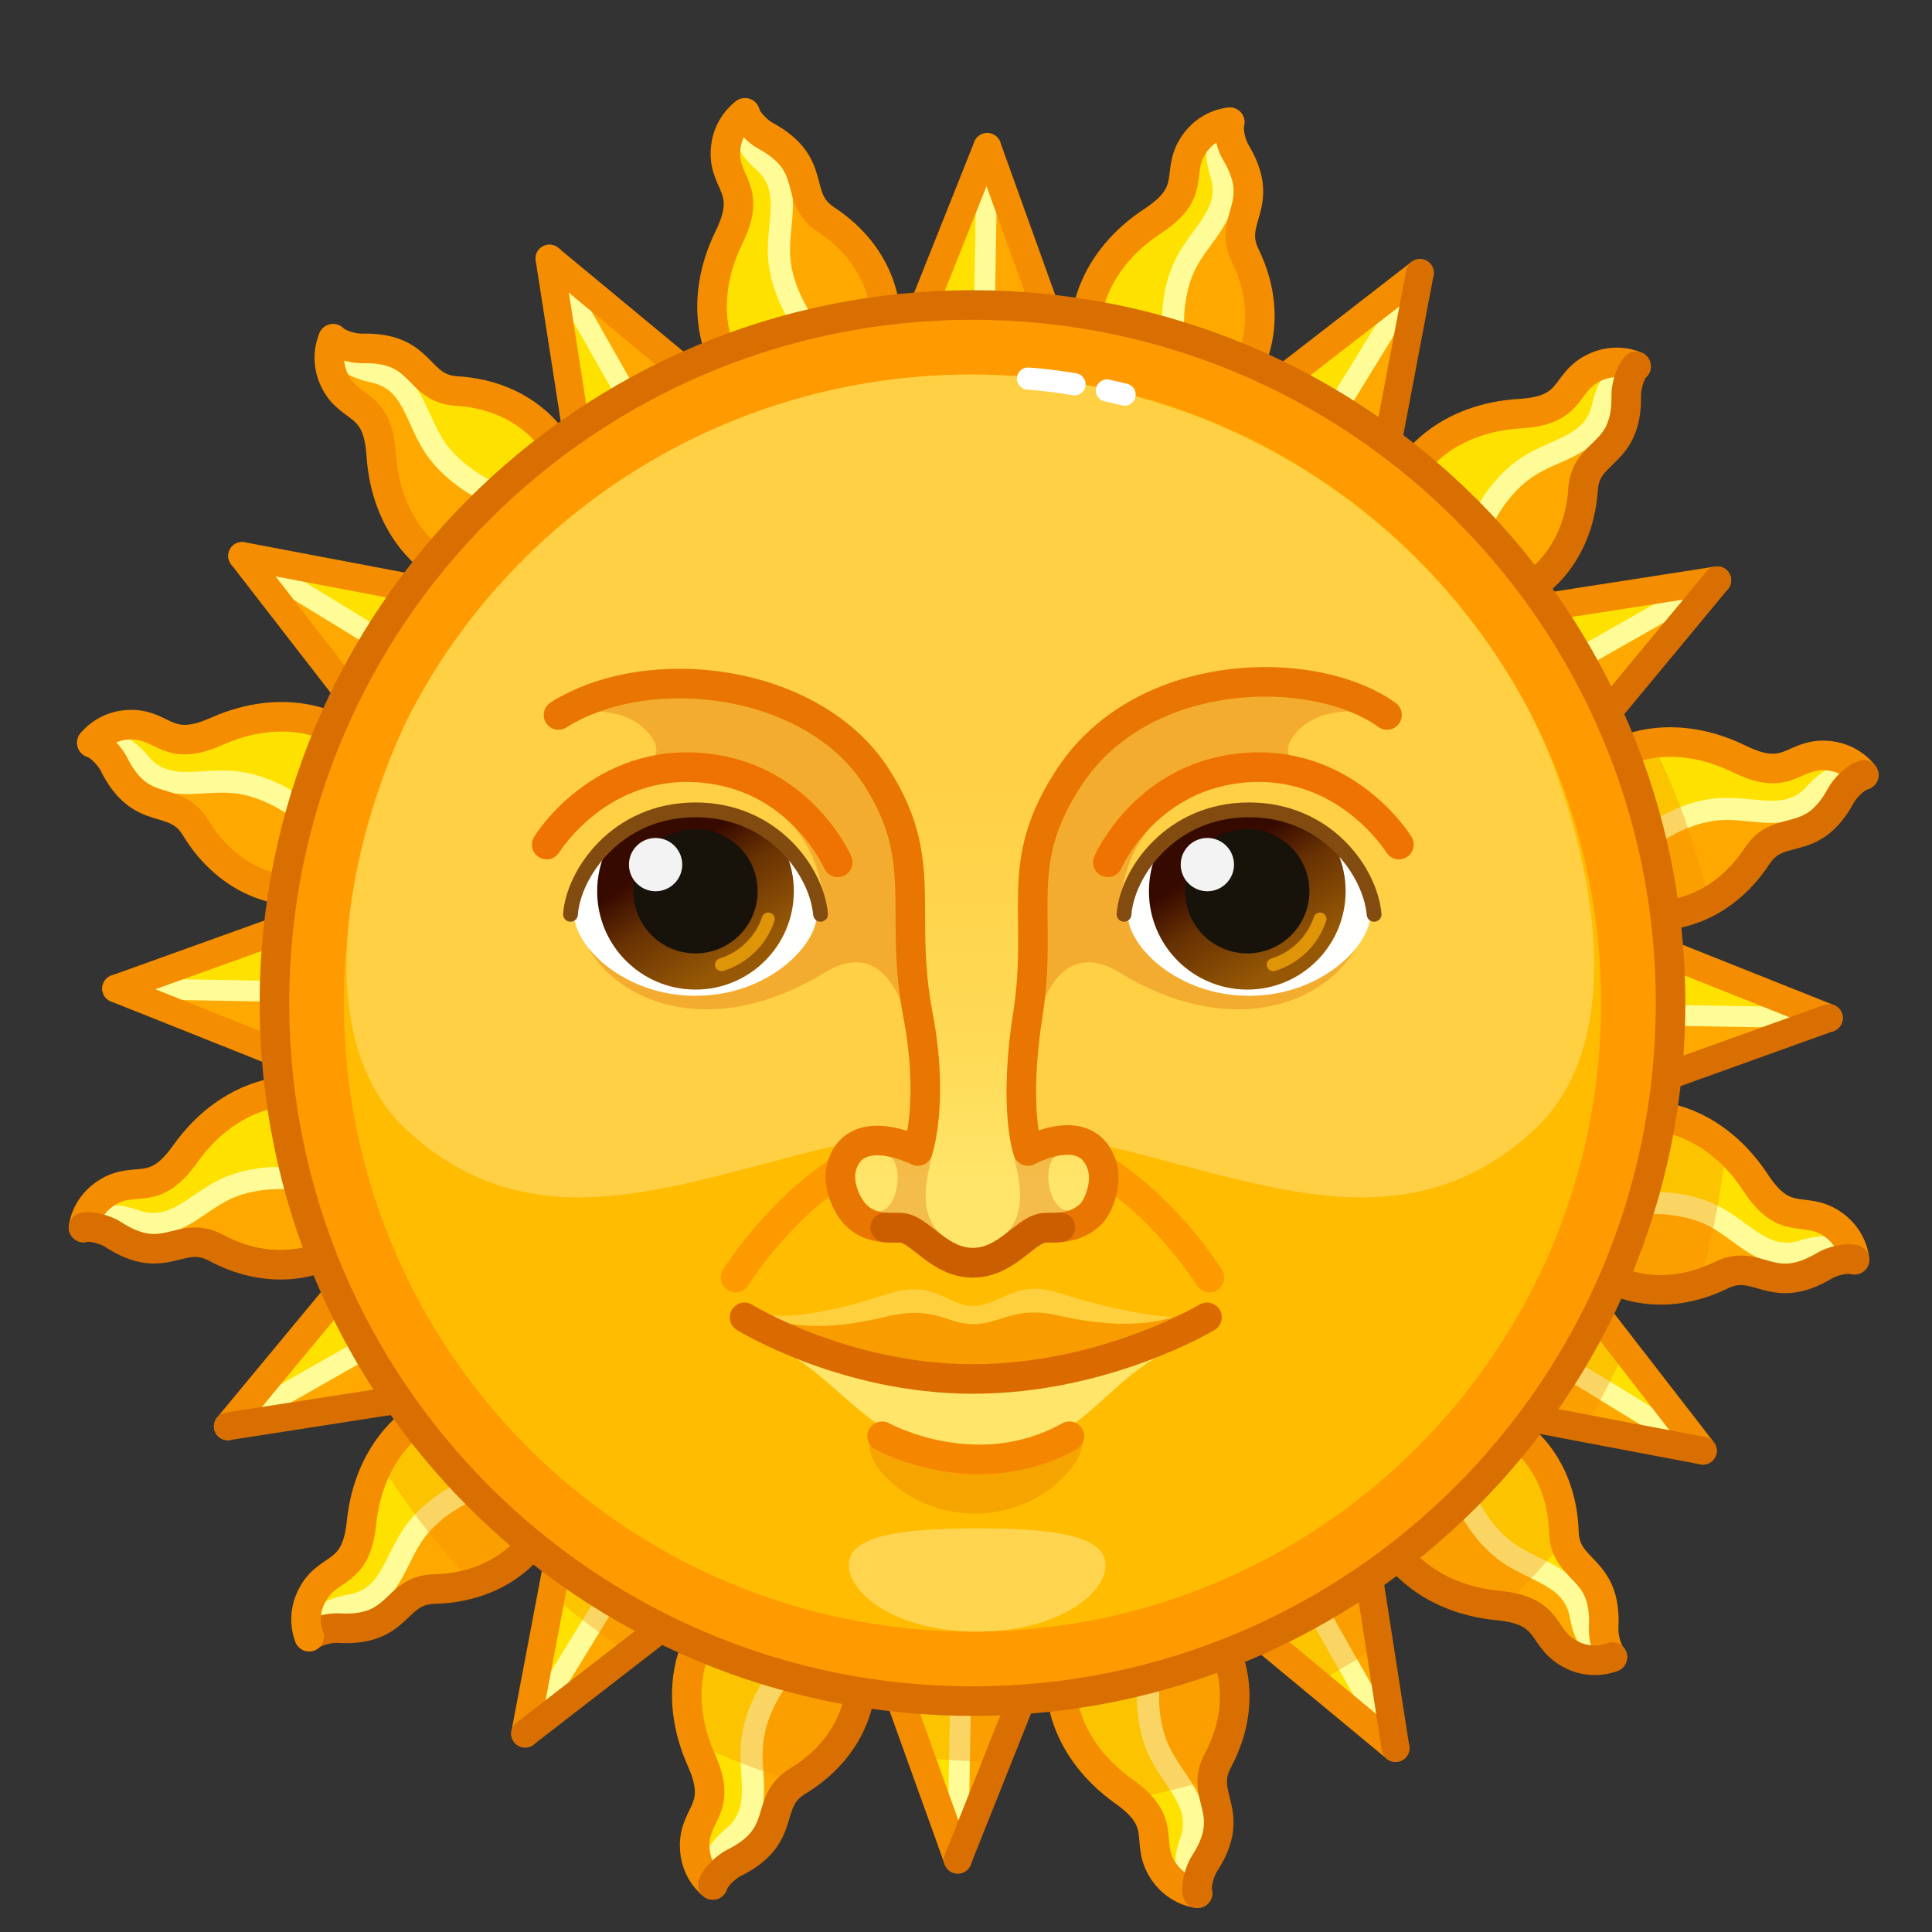 <svg xmlns="http://www.w3.org/2000/svg" viewBox="0 0 512 512" width="512" height="512" style="width: 100%; height: 100%; transform: translate3d(0,0,0);" preserveAspectRatio="xMidYMid meet"><rect x="0" y="0" width="512" height="512" fill="#333333" stroke="none"/><defs><clipPath id="__lottie_element_24264"><rect width="512" height="512" x="0" y="0"></rect></clipPath><linearGradient id="__lottie_element_24277" spreadMethod="pad" gradientUnits="userSpaceOnUse" x1="0.102" y1="-132.102" x2="0.102" y2="95.532"><stop offset="0%" stop-color="rgb(255,207,68)"></stop><stop offset="68%" stop-color="rgb(255,218,86)"></stop><stop offset="100%" stop-color="rgb(255,229,105)"></stop></linearGradient><radialGradient id="__lottie_element_24287" spreadMethod="pad" gradientUnits="userSpaceOnUse"><stop></stop><stop></stop><stop></stop></radialGradient><mask id="__lottie_element_24289"><path fill="url(#__lottie_element_24288)"></path></mask><radialGradient id="__lottie_element_24288" spreadMethod="pad" gradientUnits="userSpaceOnUse"><stop stop-color="rgb(255,255,255)"></stop><stop stop-color="rgb(255,255,255)"></stop><stop stop-color="rgb(255,255,255)"></stop></radialGradient><radialGradient id="__lottie_element_24290" spreadMethod="pad" gradientUnits="userSpaceOnUse"><stop></stop><stop></stop><stop></stop></radialGradient><mask id="__lottie_element_24292"><path fill="url(#__lottie_element_24291)"></path></mask><radialGradient id="__lottie_element_24291" spreadMethod="pad" gradientUnits="userSpaceOnUse"><stop stop-color="rgb(255,255,255)"></stop><stop stop-color="rgb(255,255,255)"></stop><stop stop-color="rgb(255,255,255)"></stop></radialGradient><linearGradient id="__lottie_element_24302" spreadMethod="pad" gradientUnits="userSpaceOnUse" x1="128.102" y1="-75.102" x2="163.481" y2="-20.35"><stop offset="0%" stop-color="rgb(55,10,0)"></stop><stop offset="38%" stop-color="rgb(103,49,3)"></stop><stop offset="100%" stop-color="rgb(150,88,5)"></stop></linearGradient><linearGradient id="__lottie_element_24306" spreadMethod="pad" gradientUnits="userSpaceOnUse" x1="-167.898" y1="-75.102" x2="-132.519" y2="-20.35"><stop offset="0%" stop-color="rgb(55,10,0)"></stop><stop offset="38%" stop-color="rgb(103,49,3)"></stop><stop offset="100%" stop-color="rgb(150,88,5)"></stop></linearGradient><radialGradient id="__lottie_element_24323" spreadMethod="pad" gradientUnits="userSpaceOnUse" cx="-148.516" cy="-60.128" r="51.736" fx="-148.516" fy="-60.128"><stop offset="0%" stop-color="rgb(255,241,92)"></stop><stop offset="68%" stop-color="rgb(255,246,98)"></stop><stop offset="100%" stop-color="rgb(255,250,105)"></stop></radialGradient><mask id="__lottie_element_24325"><path fill="url(#__lottie_element_24324)" d=" M-96.211,-60.222 C-96.211,-31.147 -119.781,-7.577 -148.857,-7.577 C-177.933,-7.577 -201.503,-31.147 -201.503,-60.222 C-201.503,-89.298 -177.933,-112.868 -148.857,-112.868 C-119.781,-112.868 -96.211,-89.298 -96.211,-60.222z"></path></mask><radialGradient id="__lottie_element_24324" spreadMethod="pad" gradientUnits="userSpaceOnUse" cx="-148.516" cy="-60.128" r="51.736" fx="-148.516" fy="-60.128"><stop stop-color="rgb(255,255,255)" offset="0%" stop-opacity="1"></stop><stop stop-color="rgb(255,255,255)" offset="86%" stop-opacity="0.5"></stop><stop stop-color="rgb(255,255,255)" offset="96%" stop-opacity="0"></stop></radialGradient></defs><g clip-path="url(#__lottie_element_24264)"><g style="display: block;" transform="matrix(3.551,0,0,3.551,785.61,481.74)" opacity="1"><g opacity="1" transform="matrix(1,0,0,1,0,0)"><path fill="url(#__lottie_element_24323)" mask="url(#__lottie_element_24325)" fill-opacity="1" d="M0 0 M-96.211,-60.222 C-96.211,-31.147 -119.781,-7.577 -148.857,-7.577 C-177.933,-7.577 -201.503,-31.147 -201.503,-60.222 C-201.503,-89.298 -177.933,-112.868 -148.857,-112.868 C-119.781,-112.868 -96.211,-89.298 -96.211,-60.222z"></path></g></g><g style="display: block;" transform="matrix(0.495,0.009,-0.009,0.495,258,266)" opacity="1"><g opacity="1" transform="matrix(1,0,0,1,0,0)"><g opacity="1" transform="matrix(1,0,0,1,0,0)"><path fill="rgb(255,225,0)" fill-opacity="1" d=" M295.383,-229.461 C295.383,-229.461 231.626,-293.922 231.626,-293.922 C231.626,-293.922 247.384,-318.086 286.676,-321.122 C315.335,-323.336 309.752,-337.482 324.933,-345.922 C337.41,-352.859 348.359,-347.58 348.359,-347.58 C344.991,-343.986 343.265,-336.127 343.412,-332.09 C344.631,-298.667 322.29,-303.145 321.201,-281.2 C319.367,-244.244 295.383,-229.461 295.383,-229.461z"></path></g><g opacity="1" transform="matrix(1,0,0,1,0,0)"><path fill="rgb(255,169,0)" fill-opacity="1" d=" M295.389,-229.461 C295.389,-229.461 265.536,-259.656 265.536,-259.656 C265.536,-259.656 266.932,-262.173 266.932,-262.173 C266.932,-262.173 274.985,-281.952 291.828,-293.075 C307.224,-303.242 326.889,-304.879 331.08,-325.845 C335.198,-346.337 347.617,-347.451 348.337,-347.585 C348.364,-347.577 348.364,-347.578 348.364,-347.578 C344.986,-343.985 343.269,-336.127 343.413,-332.094 C344.634,-298.663 322.298,-303.148 321.205,-281.206 C319.372,-244.252 295.389,-229.461 295.389,-229.461z"></path><path stroke-linecap="round" stroke-linejoin="round" fill-opacity="0" stroke="rgb(255,252,152)" stroke-opacity="1" stroke-width="11.872" d=" M295.389,-229.461 C295.389,-229.461 265.536,-259.656 265.536,-259.656 C265.536,-259.656 266.932,-262.173 266.932,-262.173 C266.932,-262.173 274.985,-281.952 291.828,-293.075 C307.224,-303.242 326.889,-304.879 331.08,-325.845 C335.198,-346.337 347.617,-347.451 348.337,-347.585 C348.364,-347.577 348.364,-347.578 348.364,-347.578 C344.986,-343.985 343.269,-336.127 343.413,-332.094 C344.634,-298.663 322.298,-303.148 321.205,-281.206 C319.372,-244.252 295.389,-229.461 295.389,-229.461z"></path></g><g opacity="1" transform="matrix(1,0,0,1,0,0)"><path stroke-linecap="round" stroke-linejoin="round" fill-opacity="0" stroke="rgb(244,141,0)" stroke-opacity="1" stroke-width="15.83" d=" M231.626,-293.922 C231.626,-293.922 247.384,-318.086 286.676,-321.122 C315.335,-323.336 309.752,-337.482 324.933,-345.922 C337.41,-352.859 348.359,-347.58 348.359,-347.58"></path></g><g opacity="1" transform="matrix(1,0,0,1,0,0)"><path stroke-linecap="round" stroke-linejoin="round" fill-opacity="0" stroke="rgb(216,111,0)" stroke-opacity="1" stroke-width="15.83" d=" M348.359,-347.58 C344.991,-343.986 343.265,-336.127 343.412,-332.09 C344.631,-298.667 322.29,-303.145 321.201,-281.2 C319.367,-244.244 295.383,-229.461 295.383,-229.461"></path></g></g><g opacity="1" transform="matrix(1,0,0,1,0,0)"><g opacity="1" transform="matrix(1,0,0,1,0,0)"><path fill="rgb(255,225,0)" fill-opacity="1" d=" M141.476,-345.47 C141.476,-345.47 54.072,-369.568 54.072,-369.568 C54.072,-369.568 55.686,-398.372 88.234,-420.59 C111.975,-436.796 100.083,-446.275 109.036,-461.16 C116.394,-473.393 128.518,-474.275 128.518,-474.275 C127.39,-469.48 129.811,-461.807 131.951,-458.381 C149.669,-430.015 128.069,-422.76 138.065,-403.193 C154.898,-370.242 141.476,-345.47 141.476,-345.47z"></path></g><g opacity="1" transform="matrix(1,0,0,1,0,0)"><path fill="rgb(255,169,0)" fill-opacity="1" d=" M141.481,-345.474 C141.481,-345.474 100.55,-356.768 100.55,-356.768 C100.55,-356.768 100.505,-359.645 100.505,-359.645 C100.505,-359.645 97.625,-380.806 106.682,-398.845 C114.96,-415.334 131.191,-426.555 124.373,-446.82 C117.728,-466.638 127.939,-473.794 128.496,-474.269 C128.523,-474.276 128.523,-474.276 128.523,-474.276 C127.385,-469.477 129.815,-461.809 131.95,-458.385 C149.674,-430.013 128.076,-422.766 138.066,-403.2 C154.899,-370.252 141.481,-345.474 141.481,-345.474z"></path><path stroke-linecap="round" stroke-linejoin="round" fill-opacity="0" stroke="rgb(255,252,152)" stroke-opacity="1" stroke-width="11.872" d=" M141.481,-345.474 C141.481,-345.474 100.55,-356.768 100.55,-356.768 C100.55,-356.768 100.505,-359.645 100.505,-359.645 C100.505,-359.645 97.625,-380.806 106.682,-398.845 C114.96,-415.334 131.191,-426.555 124.373,-446.82 C117.728,-466.638 127.939,-473.794 128.496,-474.269 C128.523,-474.276 128.523,-474.276 128.523,-474.276 C127.385,-469.477 129.815,-461.809 131.95,-458.385 C149.674,-430.013 128.076,-422.766 138.066,-403.2 C154.899,-370.252 141.481,-345.474 141.481,-345.474z"></path></g><g opacity="1" transform="matrix(1,0,0,1,0,0)"><path stroke-linecap="round" stroke-linejoin="round" fill-opacity="0" stroke="rgb(244,141,0)" stroke-opacity="1" stroke-width="15.83" d=" M54.072,-369.568 C54.072,-369.568 55.686,-398.372 88.234,-420.59 C111.975,-436.796 100.083,-446.275 109.036,-461.16 C116.394,-473.393 128.518,-474.275 128.518,-474.275"></path></g><g opacity="1" transform="matrix(1,0,0,1,0,0)"><path stroke-linecap="round" stroke-linejoin="round" fill-opacity="0" stroke="rgb(244,141,0)" stroke-opacity="1" stroke-width="15.83" d=" M128.518,-474.275 C127.39,-469.48 129.811,-461.807 131.951,-458.381 C149.669,-430.015 128.069,-422.76 138.065,-403.193 C154.898,-370.242 141.476,-345.47 141.476,-345.47"></path></g></g><g opacity="1" transform="matrix(1,0,0,1,0,0)"><g opacity="1" transform="matrix(1,0,0,1,0,0)"><path fill="rgb(255,225,0)" fill-opacity="1" d=" M-54.254,-370.262 C-54.254,-370.262 -141.75,-346.5 -141.75,-346.5 C-141.75,-346.5 -155.027,-372.112 -138.326,-407.807 C-126.144,-433.843 -141.206,-435.947 -141.079,-453.316 C-140.975,-467.591 -130.989,-474.523 -130.989,-474.523 C-129.519,-469.822 -123.527,-464.45 -119.941,-462.591 C-90.248,-447.199 -105.146,-429.957 -86.58,-418.206 C-55.315,-398.417 -54.254,-370.262 -54.254,-370.262z"></path></g><g opacity="1" transform="matrix(1,0,0,1,0,0)"><path fill="rgb(255,169,0)" fill-opacity="1" d=" M-54.251,-370.268 C-54.251,-370.268 -95.23,-359.148 -95.23,-359.148 C-95.23,-359.148 -96.734,-361.601 -96.734,-361.601 C-96.734,-361.601 -109.986,-378.347 -111.376,-398.484 C-112.646,-416.89 -104.391,-434.813 -120.577,-448.783 C-136.387,-462.456 -131.242,-473.814 -131.005,-474.506 C-130.985,-474.526 -130.985,-474.526 -130.985,-474.526 C-129.521,-469.817 -123.525,-464.454 -119.944,-462.594 C-90.244,-447.2 -105.143,-429.965 -86.583,-418.212 C-55.319,-398.425 -54.251,-370.268 -54.251,-370.268z"></path><path stroke-linecap="round" stroke-linejoin="round" fill-opacity="0" stroke="rgb(255,252,152)" stroke-opacity="1" stroke-width="11.872" d=" M-54.251,-370.268 C-54.251,-370.268 -95.23,-359.148 -95.23,-359.148 C-95.23,-359.148 -96.734,-361.601 -96.734,-361.601 C-96.734,-361.601 -109.986,-378.347 -111.376,-398.484 C-112.646,-416.89 -104.391,-434.813 -120.577,-448.783 C-136.387,-462.456 -131.242,-473.814 -131.005,-474.506 C-130.985,-474.526 -130.985,-474.526 -130.985,-474.526 C-129.521,-469.817 -123.525,-464.454 -119.944,-462.594 C-90.244,-447.2 -105.143,-429.965 -86.583,-418.212 C-55.319,-398.425 -54.251,-370.268 -54.251,-370.268z"></path></g><g opacity="1" transform="matrix(1,0,0,1,0,0)"><path stroke-linecap="round" stroke-linejoin="round" fill-opacity="0" stroke="rgb(244,141,0)" stroke-opacity="1" stroke-width="15.83" d=" M-141.75,-346.5 C-141.75,-346.5 -155.027,-372.112 -138.326,-407.807 C-126.144,-433.843 -141.206,-435.947 -141.079,-453.316 C-140.975,-467.591 -130.989,-474.523 -130.989,-474.523"></path></g><g opacity="1" transform="matrix(1,0,0,1,0,0)"><path stroke-linecap="round" stroke-linejoin="round" fill-opacity="0" stroke="rgb(244,141,0)" stroke-opacity="1" stroke-width="15.83" d=" M-130.989,-474.523 C-129.519,-469.822 -123.527,-464.45 -119.941,-462.591 C-90.248,-447.199 -105.146,-429.957 -86.58,-418.206 C-55.315,-398.417 -54.254,-370.262 -54.254,-370.262"></path></g></g><g opacity="1" transform="matrix(1,0,0,1,0,0)"><g opacity="1" transform="matrix(1,0,0,1,0,0)"><path fill="rgb(255,169,0)" fill-opacity="1" d=" M-230.755,-297.441 C-230.755,-297.441 -294.784,-233.25 -294.784,-233.25 C-294.784,-233.25 -319.055,-248.844 -322.356,-288.114 C-324.764,-316.758 -338.871,-311.079 -347.414,-326.203 C-354.435,-338.632 -349.23,-349.617 -349.23,-349.617 C-345.613,-346.273 -337.741,-344.601 -333.706,-344.775 C-300.292,-346.22 -304.62,-323.849 -282.668,-322.908 C-245.7,-321.324 -230.755,-297.441 -230.755,-297.441z"></path></g><g opacity="1" transform="matrix(1,0,0,1,0,0)"><path fill="rgb(255,225,0)" fill-opacity="1" d=" M-230.755,-297.447 C-230.755,-297.447 -260.748,-267.391 -260.748,-267.391 C-260.748,-267.391 -263.274,-268.769 -263.274,-268.769 C-263.274,-268.769 -283.107,-276.688 -294.344,-293.456 C-304.615,-308.783 -306.385,-328.435 -327.379,-332.485 C-347.899,-336.465 -349.096,-348.875 -349.235,-349.594 C-349.228,-349.621 -349.228,-349.622 -349.228,-349.622 C-345.613,-346.268 -337.742,-344.604 -333.71,-344.776 C-300.288,-346.223 -304.623,-323.857 -282.674,-322.912 C-245.709,-321.329 -230.755,-297.447 -230.755,-297.447z"></path><path stroke-linecap="round" stroke-linejoin="round" fill-opacity="0" stroke="rgb(255,252,152)" stroke-opacity="1" stroke-width="11.872" d=" M-230.755,-297.447 C-230.755,-297.447 -260.748,-267.391 -260.748,-267.391 C-260.748,-267.391 -263.274,-268.769 -263.274,-268.769 C-263.274,-268.769 -283.107,-276.688 -294.344,-293.456 C-304.615,-308.783 -306.385,-328.435 -327.379,-332.485 C-347.899,-336.465 -349.096,-348.875 -349.235,-349.594 C-349.228,-349.621 -349.228,-349.622 -349.228,-349.622 C-345.613,-346.268 -337.742,-344.604 -333.71,-344.776 C-300.288,-346.223 -304.623,-323.857 -282.674,-322.912 C-245.709,-321.329 -230.755,-297.447 -230.755,-297.447z"></path></g><g opacity="1" transform="matrix(1,0,0,1,0,0)"><path stroke-linecap="round" stroke-linejoin="round" fill-opacity="0" stroke="rgb(244,141,0)" stroke-opacity="1" stroke-width="15.83" d=" M-294.784,-233.25 C-294.784,-233.25 -319.055,-248.844 -322.356,-288.114 C-324.764,-316.758 -338.871,-311.079 -347.414,-326.203 C-354.435,-338.632 -349.23,-349.617 -349.23,-349.617"></path></g><g opacity="1" transform="matrix(1,0,0,1,0,0)"><path stroke-linecap="round" stroke-linejoin="round" fill-opacity="0" stroke="rgb(244,141,0)" stroke-opacity="1" stroke-width="15.83" d=" M-349.23,-349.617 C-345.613,-346.273 -337.741,-344.601 -333.706,-344.775 C-300.292,-346.22 -304.62,-323.849 -282.668,-322.908 C-245.7,-321.324 -230.755,-297.441 -230.755,-297.441"></path></g></g><g opacity="1" transform="matrix(1,0,0,1,0,0)"><g opacity="1" transform="matrix(1,0,0,1,0,0)"><path fill="rgb(255,225,0)" fill-opacity="1" d=" M-370.165,-54.352 C-370.165,-54.352 -346.403,-141.847 -346.403,-141.847 C-346.403,-141.847 -372.015,-155.124 -407.71,-138.423 C-433.746,-126.241 -435.849,-141.303 -453.219,-141.176 C-467.494,-141.072 -474.426,-131.086 -474.426,-131.086 C-469.725,-129.616 -464.353,-123.625 -462.494,-120.039 C-447.102,-90.346 -429.86,-105.243 -418.109,-86.677 C-398.32,-55.412 -370.165,-54.352 -370.165,-54.352z"></path></g><g opacity="1" transform="matrix(1,0,0,1,0,0)"><path fill="rgb(255,169,0)" fill-opacity="1" d=" M-370.171,-54.348 C-370.171,-54.348 -359.05,-95.327 -359.05,-95.327 C-359.05,-95.327 -361.504,-96.831 -361.504,-96.831 C-361.504,-96.831 -378.25,-110.084 -398.387,-111.474 C-416.793,-112.744 -434.716,-104.488 -448.686,-120.674 C-462.359,-136.484 -473.716,-131.339 -474.409,-131.102 C-474.429,-131.082 -474.429,-131.083 -474.429,-131.083 C-469.72,-129.619 -464.357,-123.622 -462.497,-120.041 C-447.103,-90.34 -429.869,-105.241 -418.115,-86.68 C-398.328,-55.417 -370.171,-54.348 -370.171,-54.348z"></path><path stroke-linecap="round" stroke-linejoin="round" fill-opacity="0" stroke="rgb(255,252,152)" stroke-opacity="1" stroke-width="11.872" d=" M-370.171,-54.348 C-370.171,-54.348 -359.05,-95.327 -359.05,-95.327 C-359.05,-95.327 -361.504,-96.831 -361.504,-96.831 C-361.504,-96.831 -378.25,-110.084 -398.387,-111.474 C-416.793,-112.744 -434.716,-104.488 -448.686,-120.674 C-462.359,-136.484 -473.716,-131.339 -474.409,-131.102 C-474.429,-131.082 -474.429,-131.083 -474.429,-131.083 C-469.72,-129.619 -464.357,-123.622 -462.497,-120.041 C-447.103,-90.34 -429.869,-105.241 -418.115,-86.68 C-398.328,-55.417 -370.171,-54.348 -370.171,-54.348z"></path></g><g opacity="1" transform="matrix(1,0,0,1,0,0)"><path stroke-linecap="round" stroke-linejoin="round" fill-opacity="0" stroke="rgb(244,141,0)" stroke-opacity="1" stroke-width="15.83" d=" M-474.426,-131.086 C-469.725,-129.616 -464.353,-123.625 -462.494,-120.039 C-447.102,-90.346 -429.86,-105.243 -418.109,-86.677 C-398.32,-55.412 -370.165,-54.352 -370.165,-54.352"></path></g><g opacity="1" transform="matrix(1,0,0,1,0,0)"><path stroke-linecap="round" stroke-linejoin="round" fill-opacity="0" stroke="rgb(244,141,0)" stroke-opacity="1" stroke-width="15.83" d=" M-346.403,-141.847 C-346.403,-141.847 -372.015,-155.124 -407.71,-138.423 C-433.746,-126.241 -435.849,-141.303 -453.219,-141.176 C-467.494,-141.072 -474.426,-131.086 -474.426,-131.086"></path></g></g><g opacity="1" transform="matrix(1,0,0,1,0,0)"><g opacity="1" transform="matrix(1,0,0,1,0,0)"><path fill="rgb(255,225,0)" fill-opacity="1" d=" M-345.373,141.378 C-345.373,141.378 -369.471,53.975 -369.471,53.975 C-369.471,53.975 -398.275,55.589 -420.493,88.137 C-436.699,111.878 -446.178,99.986 -461.063,108.939 C-473.296,116.297 -474.178,128.42 -474.178,128.42 C-469.383,127.292 -461.71,129.714 -458.284,131.854 C-429.918,149.572 -422.663,127.973 -403.096,137.968 C-370.145,154.801 -345.373,141.378 -345.373,141.378z"></path></g><g opacity="1" transform="matrix(1,0,0,1,0,0)"><path fill="rgb(255,169,0)" fill-opacity="1" d=" M-345.376,141.384 C-345.376,141.384 -356.67,100.453 -356.67,100.453 C-356.67,100.453 -359.548,100.408 -359.548,100.408 C-359.548,100.408 -380.708,97.528 -398.747,106.585 C-415.236,114.863 -426.458,131.094 -446.723,124.276 C-466.541,117.631 -473.696,127.841 -474.171,128.398 C-474.178,128.425 -474.179,128.425 -474.179,128.425 C-469.38,127.287 -461.712,129.718 -458.288,131.853 C-429.916,149.577 -422.669,127.978 -403.103,137.968 C-370.155,154.801 -345.376,141.384 -345.376,141.384z"></path><path stroke-linecap="round" stroke-linejoin="round" fill-opacity="0" stroke="rgb(255,252,152)" stroke-opacity="1" stroke-width="11.872" d=" M-345.376,141.384 C-345.376,141.384 -356.67,100.453 -356.67,100.453 C-356.67,100.453 -359.548,100.408 -359.548,100.408 C-359.548,100.408 -380.708,97.528 -398.747,106.585 C-415.236,114.863 -426.458,131.094 -446.723,124.276 C-466.541,117.631 -473.696,127.841 -474.171,128.398 C-474.178,128.425 -474.179,128.425 -474.179,128.425 C-469.38,127.287 -461.712,129.718 -458.288,131.853 C-429.916,149.577 -422.669,127.978 -403.103,137.968 C-370.155,154.801 -345.376,141.384 -345.376,141.384z"></path></g><g opacity="1" transform="matrix(1,0,0,1,0,0)"><path stroke-linecap="round" stroke-linejoin="round" fill-opacity="0" stroke="rgb(244,141,0)" stroke-opacity="1" stroke-width="15.83" d=" M-369.471,53.975 C-369.471,53.975 -398.275,55.589 -420.493,88.137 C-436.699,111.878 -446.178,99.986 -461.063,108.939 C-473.296,116.297 -474.178,128.42 -474.178,128.42"></path></g><g opacity="1" transform="matrix(1,0,0,1,0,0)"><path stroke-linecap="round" stroke-linejoin="round" fill-opacity="0" stroke="rgb(216,111,0)" stroke-opacity="1" stroke-width="15.83" d=" M-474.178,128.42 C-469.383,127.292 -461.71,129.714 -458.284,131.854 C-429.918,149.572 -422.663,127.973 -403.096,137.968 C-370.145,154.801 -345.373,141.378 -345.373,141.378"></path></g></g><g opacity="1" transform="matrix(1,0,0,1,0,0)"><g opacity="1" transform="matrix(1,0,0,1,0,0)"><path fill="rgb(255,225,0)" fill-opacity="1" d=" M-230.91,293.059 C-230.91,293.059 -294.914,228.843 -294.914,228.843 C-294.914,228.843 -319.19,244.428 -322.507,283.697 C-324.926,312.34 -339.031,306.654 -347.58,321.775 C-354.606,334.202 -349.405,345.189 -349.405,345.189 C-345.787,341.846 -337.915,340.177 -333.88,340.353 C-300.467,341.811 -304.785,319.438 -282.833,318.506 C-245.865,316.936 -230.91,293.059 -230.91,293.059z"></path></g><g opacity="1" transform="matrix(1,0,0,1,0,0)"><path fill="rgb(255,169,0)" fill-opacity="1" d=" M-230.91,293.066 C-230.91,293.066 -260.891,262.997 -260.891,262.997 C-260.891,262.997 -263.418,264.375 -263.418,264.375 C-263.418,264.375 -283.254,272.285 -294.497,289.049 C-304.774,304.372 -306.553,324.024 -327.548,328.066 C-348.069,332.038 -349.271,344.448 -349.41,345.167 C-349.403,345.194 -349.403,345.194 -349.403,345.194 C-345.786,341.841 -337.916,340.181 -333.884,340.354 C-300.463,341.814 -304.788,319.447 -282.839,318.51 C-245.873,316.942 -230.91,293.066 -230.91,293.066z"></path><path stroke-linecap="round" stroke-linejoin="round" fill-opacity="0" stroke="rgb(255,252,152)" stroke-opacity="1" stroke-width="11.872" d=" M-230.91,293.066 C-230.91,293.066 -260.891,262.997 -260.891,262.997 C-260.891,262.997 -263.418,264.375 -263.418,264.375 C-263.418,264.375 -283.254,272.285 -294.497,289.049 C-304.774,304.372 -306.553,324.024 -327.548,328.066 C-348.069,332.038 -349.271,344.448 -349.41,345.167 C-349.403,345.194 -349.403,345.194 -349.403,345.194 C-345.786,341.841 -337.916,340.181 -333.884,340.354 C-300.463,341.814 -304.788,319.447 -282.839,318.51 C-245.873,316.942 -230.91,293.066 -230.91,293.066z"></path></g><g opacity="0.35" transform="matrix(1,0,0,1,0,0)"><path fill="rgb(244,141,0)" fill-opacity="1" d=" M-230.91,293.054 C-230.91,293.054 -240.269,307.993 -262.47,315.018 C-281.545,295.607 -298.641,274.177 -313.402,251.105 C-305.309,235.513 -294.921,228.845 -294.921,228.845 C-294.921,228.845 -230.91,293.054 -230.91,293.054z"></path></g><g opacity="1" transform="matrix(1,0,0,1,0,0)"><path stroke-linecap="round" stroke-linejoin="round" fill-opacity="0" stroke="rgb(216,111,0)" stroke-opacity="1" stroke-width="15.83" d=" M-349.405,345.189 C-345.787,341.846 -337.915,340.177 -333.88,340.353 C-300.467,341.811 -304.785,319.438 -282.833,318.506 C-245.865,316.936 -230.91,293.059 -230.91,293.059"></path></g><g opacity="1" transform="matrix(1,0,0,1,0,0)"><path stroke-linecap="round" stroke-linejoin="round" fill-opacity="0" stroke="rgb(244,141,0)" stroke-opacity="1" stroke-width="15.83" d=" M-294.914,228.843 C-294.914,228.843 -319.19,244.428 -322.507,283.697 C-324.926,312.34 -339.031,306.654 -347.58,321.775 C-354.606,334.202 -349.405,345.189 -349.405,345.189"></path></g></g><g opacity="1" transform="matrix(1,0,0,1,0,0)"><g opacity="1" transform="matrix(1,0,0,1,0,0)"><path fill="rgb(255,225,0)" fill-opacity="1" d=" M-54.254,369.863 C-54.254,369.863 -141.75,346.1 -141.75,346.1 C-141.75,346.1 -155.027,371.713 -138.326,407.408 C-126.144,433.444 -141.206,435.547 -141.079,452.916 C-140.975,467.191 -130.989,474.123 -130.989,474.123 C-129.519,469.422 -123.527,464.051 -119.941,462.192 C-90.248,446.8 -105.146,429.557 -86.58,417.806 C-55.315,398.017 -54.254,369.863 -54.254,369.863z"></path></g><g opacity="1" transform="matrix(1,0,0,1,0,0)"><path fill="rgb(255,169,0)" fill-opacity="1" d=" M-54.251,369.868 C-54.251,369.868 -95.23,358.748 -95.23,358.748 C-95.23,358.748 -96.734,361.202 -96.734,361.202 C-96.734,361.202 -109.986,377.948 -111.376,398.085 C-112.646,416.491 -104.391,434.413 -120.577,448.383 C-136.387,462.056 -131.242,473.414 -131.005,474.107 C-130.985,474.127 -130.985,474.126 -130.985,474.126 C-129.521,469.417 -123.525,464.055 -119.944,462.195 C-90.244,446.8 -105.143,429.566 -86.583,417.812 C-55.319,398.025 -54.251,369.868 -54.251,369.868z"></path><path stroke-linecap="round" stroke-linejoin="round" fill-opacity="0" stroke="rgb(255,252,152)" stroke-opacity="1" stroke-width="11.872" d=" M-54.251,369.868 C-54.251,369.868 -95.23,358.748 -95.23,358.748 C-95.23,358.748 -96.734,361.202 -96.734,361.202 C-96.734,361.202 -109.986,377.948 -111.376,398.085 C-112.646,416.491 -104.391,434.413 -120.577,448.383 C-136.387,462.056 -131.242,473.414 -131.005,474.107 C-130.985,474.127 -130.985,474.126 -130.985,474.126 C-129.521,469.417 -123.525,464.055 -119.944,462.195 C-90.244,446.8 -105.143,429.566 -86.583,417.812 C-55.319,398.025 -54.251,369.868 -54.251,369.868z"></path></g><g opacity="0.35" transform="matrix(1,0,0,1,0,0)"><path fill="rgb(244,141,0)" fill-opacity="1" d=" M-141.75,346.103 C-141.75,346.103 -54.251,369.867 -54.251,369.867 C-54.251,369.867 -55.319,398.025 -86.583,417.812 C-86.761,417.911 -86.92,418.029 -87.078,418.128 C-105.955,412.983 -124.278,406.454 -141.908,398.638 C-152.89,367.592 -141.75,346.103 -141.75,346.103z"></path></g><g opacity="1" transform="matrix(1,0,0,1,0,0)"><path stroke-linecap="round" stroke-linejoin="round" fill-opacity="0" stroke="rgb(244,141,0)" stroke-opacity="1" stroke-width="15.83" d=" M-141.75,346.1 C-141.75,346.1 -155.027,371.713 -138.326,407.408 C-126.144,433.444 -141.206,435.547 -141.079,452.916 C-140.975,467.191 -130.989,474.123 -130.989,474.123"></path></g><g opacity="1" transform="matrix(1,0,0,1,0,0)"><path stroke-linecap="round" stroke-linejoin="round" fill-opacity="0" stroke="rgb(216,111,0)" stroke-opacity="1" stroke-width="15.83" d=" M-130.989,474.123 C-129.519,469.422 -123.527,464.051 -119.941,462.192 C-90.248,446.8 -105.146,429.557 -86.58,417.806 C-55.315,398.017 -54.254,369.863 -54.254,369.863"></path></g></g><g opacity="1" transform="matrix(1,0,0,1,0,0)"><g opacity="1" transform="matrix(1,0,0,1,0,0)"><path fill="rgb(255,225,0)" fill-opacity="1" d=" M141.476,345.071 C141.476,345.071 54.072,369.169 54.072,369.169 C54.072,369.169 55.686,397.973 88.234,420.191 C111.975,436.397 100.083,445.876 109.036,460.761 C116.394,472.994 128.518,473.875 128.518,473.875 C127.39,469.08 129.811,461.407 131.951,457.981 C149.669,429.615 128.069,422.36 138.065,402.793 C154.898,369.842 141.476,345.071 141.476,345.071z"></path></g><g opacity="1" transform="matrix(1,0,0,1,0,0)"><path fill="rgb(255,169,0)" fill-opacity="1" d=" M141.481,345.074 C141.481,345.074 100.55,356.368 100.55,356.368 C100.55,356.368 100.505,359.245 100.505,359.245 C100.505,359.245 97.625,380.406 106.682,398.445 C114.96,414.934 131.191,426.155 124.373,446.42 C117.728,466.238 127.939,473.394 128.496,473.869 C128.523,473.876 128.523,473.876 128.523,473.876 C127.385,469.077 129.815,461.409 131.95,457.985 C149.674,429.613 128.076,422.366 138.066,402.8 C154.899,369.852 141.481,345.074 141.481,345.074z"></path><path stroke-linecap="round" stroke-linejoin="round" fill-opacity="0" stroke="rgb(255,252,152)" stroke-opacity="1" stroke-width="11.872" d=" M141.481,345.074 C141.481,345.074 100.55,356.368 100.55,356.368 C100.55,356.368 100.505,359.245 100.505,359.245 C100.505,359.245 97.625,380.406 106.682,398.445 C114.96,414.934 131.191,426.155 124.373,446.42 C117.728,466.238 127.939,473.394 128.496,473.869 C128.523,473.876 128.523,473.876 128.523,473.876 C127.385,469.077 129.815,461.409 131.95,457.985 C149.674,429.613 128.076,422.366 138.066,402.8 C154.899,369.852 141.481,345.074 141.481,345.074z"></path></g><g opacity="0.35" transform="matrix(1,0,0,1,0,0)"><path fill="rgb(244,141,0)" fill-opacity="1" d=" M141.483,345.074 C141.483,345.074 154.898,369.847 138.06,402.793 C136.22,406.374 135.468,409.541 135.329,412.509 C121.557,417.04 107.449,420.8 93.044,423.748 C91.619,422.601 90.037,421.413 88.236,420.186 C55.686,397.965 54.064,369.175 54.064,369.175 C54.064,369.175 141.483,345.074 141.483,345.074z"></path></g><g opacity="1" transform="matrix(1,0,0,1,0,0)"><path stroke-linecap="round" stroke-linejoin="round" fill-opacity="0" stroke="rgb(244,141,0)" stroke-opacity="1" stroke-width="15.83" d=" M54.072,369.169 C54.072,369.169 55.686,397.973 88.234,420.191 C111.975,436.397 100.083,445.876 109.036,460.761 C116.394,472.994 128.518,473.875 128.518,473.875"></path></g><g opacity="1" transform="matrix(1,0,0,1,0,0)"><path stroke-linecap="round" stroke-linejoin="round" fill-opacity="0" stroke="rgb(216,111,0)" stroke-opacity="1" stroke-width="15.83" d=" M128.518,473.875 C127.39,469.08 129.811,461.407 131.951,457.981 C149.669,429.615 128.069,422.36 138.065,402.793 C154.898,369.842 141.476,345.071 141.476,345.071"></path></g></g><g opacity="1" transform="matrix(1,0,0,1,0,0)"><g opacity="1" transform="matrix(1,0,0,1,0,0)"><path fill="rgb(255,169,0)" fill-opacity="1" d=" M295.311,225.307 C295.311,225.307 231.529,289.744 231.529,289.744 C231.529,289.744 247.278,313.915 286.568,316.966 C315.227,319.191 309.638,333.335 324.816,341.781 C337.29,348.722 348.241,343.447 348.241,343.447 C344.874,339.852 343.151,331.991 343.3,327.955 C344.532,294.533 322.189,299.002 321.109,277.057 C319.29,240.1 295.311,225.307 295.311,225.307z"></path></g><g opacity="1" transform="matrix(1,0,0,1,0,0)"><path fill="rgb(255,225,0)" fill-opacity="1" d=" M295.318,225.307 C295.318,225.307 265.453,255.491 265.453,255.491 C265.453,255.491 266.847,258.008 266.847,258.008 C266.847,258.008 274.892,277.791 291.731,288.92 C307.123,299.093 326.787,300.738 330.97,321.706 C335.08,342.2 347.499,343.319 348.219,343.453 C348.246,343.446 348.246,343.445 348.246,343.445 C344.869,339.851 343.156,331.992 343.302,327.959 C344.536,294.529 322.198,299.005 321.113,277.063 C319.295,240.108 295.318,225.307 295.318,225.307z"></path><path stroke-linecap="round" stroke-linejoin="round" fill-opacity="0" stroke="rgb(255,252,152)" stroke-opacity="1" stroke-width="11.872" d=" M295.318,225.307 C295.318,225.307 265.453,255.491 265.453,255.491 C265.453,255.491 266.847,258.008 266.847,258.008 C266.847,258.008 274.892,277.791 291.731,288.92 C307.123,299.093 326.787,300.738 330.97,321.706 C335.08,342.2 347.499,343.319 348.219,343.453 C348.246,343.446 348.246,343.445 348.246,343.445 C344.869,339.851 343.156,331.992 343.302,327.959 C344.536,294.529 322.198,299.005 321.113,277.063 C319.295,240.108 295.318,225.307 295.318,225.307z"></path></g><g opacity="0.35" transform="matrix(1,0,0,1,0,0)"><path fill="rgb(244,141,0)" fill-opacity="1" d=" M321.11,277.066 C321.189,278.55 321.347,279.916 321.624,281.182 C311.75,293.866 301.085,305.915 289.747,317.273 C288.738,317.154 287.67,317.036 286.562,316.957 C247.285,313.91 231.534,289.75 231.534,289.75 C231.534,289.75 295.308,225.303 295.308,225.303 C295.308,225.303 319.29,240.104 321.11,277.066z"></path></g><g opacity="1" transform="matrix(1,0,0,1,0,0)"><path stroke-linecap="round" stroke-linejoin="round" fill-opacity="0" stroke="rgb(244,141,0)" stroke-opacity="1" stroke-width="15.83" d=" M348.241,343.447 C344.874,339.852 343.151,331.991 343.3,327.955 C344.532,294.533 322.189,299.002 321.109,277.057 C319.29,240.1 295.311,225.307 295.311,225.307"></path></g><g opacity="1" transform="matrix(1,0,0,1,0,0)"><path stroke-linecap="round" stroke-linejoin="round" fill-opacity="0" stroke="rgb(216,111,0)" stroke-opacity="1" stroke-width="15.83" d=" M231.529,289.744 C231.529,289.744 247.278,313.915 286.568,316.966 C315.227,319.191 309.638,333.335 324.816,341.781 C337.29,348.722 348.241,343.447 348.241,343.447"></path></g></g><g opacity="1" transform="matrix(1,0,0,1,0,0)"><g opacity="1" transform="matrix(1,0,0,1,0,0)"><path fill="rgb(255,225,0)" fill-opacity="1" d=" M345.168,141.378 C345.168,141.378 369.266,53.975 369.266,53.975 C369.266,53.975 398.07,55.589 420.288,88.137 C436.494,111.878 445.973,99.986 460.858,108.939 C473.091,116.297 473.973,128.42 473.973,128.42 C469.178,127.292 461.504,129.714 458.078,131.854 C429.712,149.572 422.458,127.973 402.891,137.968 C369.94,154.801 345.168,141.378 345.168,141.378z"></path></g><g opacity="1" transform="matrix(1,0,0,1,0,0)"><path fill="rgb(255,169,0)" fill-opacity="1" d=" M345.171,141.384 C345.171,141.384 356.465,100.453 356.465,100.453 C356.465,100.453 359.343,100.408 359.343,100.408 C359.343,100.408 380.503,97.528 398.542,106.585 C415.031,114.863 426.253,131.094 446.518,124.276 C466.336,117.631 473.491,127.841 473.966,128.398 C473.973,128.425 473.973,128.425 473.973,128.425 C469.174,127.287 461.506,129.718 458.082,131.853 C429.71,149.577 422.464,127.978 402.898,137.968 C369.95,154.801 345.171,141.384 345.171,141.384z"></path><path stroke-linecap="round" stroke-linejoin="round" fill-opacity="0" stroke="rgb(255,252,152)" stroke-opacity="1" stroke-width="11.872" d=" M345.171,141.384 C345.171,141.384 356.465,100.453 356.465,100.453 C356.465,100.453 359.343,100.408 359.343,100.408 C359.343,100.408 380.503,97.528 398.542,106.585 C415.031,114.863 426.253,131.094 446.518,124.276 C466.336,117.631 473.491,127.841 473.966,128.398 C473.973,128.425 473.973,128.425 473.973,128.425 C469.174,127.287 461.506,129.718 458.082,131.853 C429.71,149.577 422.464,127.978 402.898,137.968 C369.95,154.801 345.171,141.384 345.171,141.384z"></path></g><g opacity="0.35" transform="matrix(1,0,0,1,0,0)"><path fill="rgb(244,141,0)" fill-opacity="1" d=" M369.271,53.967 C369.271,53.967 386.09,54.916 403.958,69.915 C401.92,94.985 397.568,119.383 391.097,142.89 C364.207,151.695 345.171,141.386 345.171,141.386 C345.171,141.386 369.271,53.967 369.271,53.967z"></path></g><g opacity="1" transform="matrix(1,0,0,1,0,0)"><path stroke-linecap="round" stroke-linejoin="round" fill-opacity="0" stroke="rgb(244,141,0)" stroke-opacity="1" stroke-width="15.83" d=" M369.266,53.975 C369.266,53.975 398.07,55.589 420.288,88.137 C436.494,111.878 445.973,99.986 460.858,108.939 C473.091,116.297 473.973,128.42 473.973,128.42"></path></g><g opacity="1" transform="matrix(1,0,0,1,0,0)"><path stroke-linecap="round" stroke-linejoin="round" fill-opacity="0" stroke="rgb(216,111,0)" stroke-opacity="1" stroke-width="15.83" d=" M473.973,128.42 C469.178,127.292 461.504,129.714 458.078,131.854 C429.712,149.572 422.458,127.973 402.891,137.968 C369.94,154.801 345.168,141.378 345.168,141.378"></path></g></g><g opacity="1" transform="matrix(1,0,0,1,0,0)"><g opacity="1" transform="matrix(1,0,0,1,0,0)"><path fill="rgb(255,225,0)" fill-opacity="1" d=" M369.96,-54.352 C369.96,-54.352 346.198,-141.847 346.198,-141.847 C346.198,-141.847 371.81,-155.124 407.505,-138.423 C433.541,-126.241 435.644,-141.303 453.014,-141.176 C467.289,-141.072 474.221,-131.086 474.221,-131.086 C469.52,-129.616 464.148,-123.625 462.289,-120.039 C446.897,-90.346 429.654,-105.243 417.903,-86.677 C398.114,-55.412 369.96,-54.352 369.96,-54.352z"></path></g><g opacity="1" transform="matrix(1,0,0,1,0,0)"><path fill="rgb(255,169,0)" fill-opacity="1" d=" M369.966,-54.348 C369.966,-54.348 358.845,-95.327 358.845,-95.327 C358.845,-95.327 361.299,-96.831 361.299,-96.831 C361.299,-96.831 378.045,-110.084 398.182,-111.474 C416.588,-112.744 434.511,-104.488 448.481,-120.674 C462.154,-136.484 473.511,-131.339 474.204,-131.102 C474.224,-131.082 474.224,-131.083 474.224,-131.083 C469.515,-129.619 464.152,-123.622 462.292,-120.041 C446.898,-90.34 429.663,-105.241 417.91,-86.68 C398.123,-55.417 369.966,-54.348 369.966,-54.348z"></path><path stroke-linecap="round" stroke-linejoin="round" fill-opacity="0" stroke="rgb(255,252,152)" stroke-opacity="1" stroke-width="11.872" d=" M369.966,-54.348 C369.966,-54.348 358.845,-95.327 358.845,-95.327 C358.845,-95.327 361.299,-96.831 361.299,-96.831 C361.299,-96.831 378.045,-110.084 398.182,-111.474 C416.588,-112.744 434.511,-104.488 448.481,-120.674 C462.154,-136.484 473.511,-131.339 474.204,-131.102 C474.224,-131.082 474.224,-131.083 474.224,-131.083 C469.515,-129.619 464.152,-123.622 462.292,-120.041 C446.898,-90.34 429.663,-105.241 417.91,-86.68 C398.123,-55.417 369.966,-54.348 369.966,-54.348z"></path></g><g opacity="0.35" transform="matrix(1,0,0,1,0,0)"><path fill="rgb(244,141,0)" fill-opacity="1" d=" M369.964,-54.348 C369.964,-54.348 346.2,-141.846 346.2,-141.846 C346.2,-141.846 351.542,-144.616 360.763,-146.021 C374.495,-119.645 385.319,-91.488 392.858,-62.005 C380.293,-54.743 369.964,-54.348 369.964,-54.348z"></path></g><g opacity="1" transform="matrix(1,0,0,1,0,0)"><path stroke-linecap="round" stroke-linejoin="round" fill-opacity="0" stroke="rgb(244,141,0)" stroke-opacity="1" stroke-width="15.83" d=" M346.198,-141.847 C346.198,-141.847 371.81,-155.124 407.505,-138.423 C433.541,-126.241 435.644,-141.303 453.014,-141.176 C467.289,-141.072 474.221,-131.086 474.221,-131.086"></path></g><g opacity="1" transform="matrix(1,0,0,1,0,0)"><path stroke-linecap="round" stroke-linejoin="round" fill-opacity="0" stroke="rgb(216,111,0)" stroke-opacity="1" stroke-width="15.83" d=" M474.221,-131.086 C469.52,-129.616 464.148,-123.625 462.289,-120.039 C446.897,-90.346 429.654,-105.243 417.903,-86.677 C398.114,-55.412 369.96,-54.352 369.96,-54.352"></path></g></g></g><g style="display: block;" transform="matrix(0.465,0.008,-0.008,0.465,257.984,265.993)" opacity="1"><g opacity="1" transform="matrix(1,0,0,1,0,0)"><g opacity="1" transform="matrix(1,0,0,1,0,0)"><path fill="rgb(255,169,0)" fill-opacity="1" d=" M341.793,150.114 C341.793,150.114 296.865,226.371 296.865,226.371 C296.865,226.371 419.942,247.532 419.942,247.532 C419.942,247.532 341.793,150.114 341.793,150.114z"></path></g><g opacity="1" transform="matrix(1,0,0,1,0,0)"><path fill="rgb(255,225,0)" fill-opacity="1" d=" M341.793,150.114 C341.793,150.114 319.324,188.251 319.324,188.251 C319.324,188.251 419.942,247.532 419.942,247.532 C419.942,247.532 341.793,150.114 341.793,150.114z"></path><path stroke-linecap="round" stroke-linejoin="round" fill-opacity="0" stroke="rgb(255,252,152)" stroke-opacity="1" stroke-width="11.872" d=" M341.793,150.114 C341.793,150.114 319.324,188.251 319.324,188.251 C319.324,188.251 419.942,247.532 419.942,247.532 C419.942,247.532 341.793,150.114 341.793,150.114z"></path></g><g opacity="0.35" transform="matrix(1,0,0,1,0,0)"><path fill="rgb(244,141,0)" fill-opacity="1" d=" M341.787,150.112 C341.787,150.112 374.515,190.913 374.515,190.913 C368.005,206.426 360.545,221.445 352.195,235.87 C352.195,235.87 296.871,226.372 296.871,226.372 C296.871,226.372 341.787,150.112 341.787,150.112z"></path></g><g opacity="1" transform="matrix(1,0,0,1,0,0)"><path stroke-linecap="round" stroke-linejoin="round" fill-opacity="0" stroke="rgb(244,141,0)" stroke-opacity="1" stroke-width="15.83" d=" M419.942,247.532 C419.942,247.532 341.793,150.114 341.793,150.114"></path></g><g opacity="1" transform="matrix(1,0,0,1,0,0)"><path stroke-linecap="round" stroke-linejoin="round" fill-opacity="0" stroke="rgb(216,111,0)" stroke-opacity="1" stroke-width="15.83" d=" M296.865,226.371 C296.865,226.371 419.942,247.532 419.942,247.532"></path></g></g><g opacity="1" transform="matrix(1,0,0,1,0,0)"><g opacity="1" transform="matrix(1,0,0,1,0,0)"><path fill="rgb(255,225,0)" fill-opacity="1" d=" M370.718,44.036 C370.718,44.036 370.718,-44.472 370.718,-44.472 C370.718,-44.472 487.501,-0.228 487.501,-0.228 C487.501,-0.228 370.718,44.036 370.718,44.036z"></path></g><g opacity="1" transform="matrix(1,0,0,1,0,0)"><path fill="rgb(255,169,0)" fill-opacity="1" d=" M370.718,44.036 C370.718,44.036 370.718,-0.228 370.718,-0.228 C370.718,-0.228 487.501,-0.228 487.501,-0.228 C487.501,-0.228 370.718,44.036 370.718,44.036z"></path><path stroke-linecap="round" stroke-linejoin="round" fill-opacity="0" stroke="rgb(255,252,152)" stroke-opacity="1" stroke-width="11.872" d=" M370.718,44.036 C370.718,44.036 370.718,-0.228 370.718,-0.228 C370.718,-0.228 487.501,-0.228 487.501,-0.228 C487.501,-0.228 370.718,44.036 370.718,44.036z"></path></g><g opacity="0.35" transform="matrix(1,0,0,1,0,0)"><path fill="rgb(244,141,0)" fill-opacity="1" d=" M370.716,-44.474 C370.716,-44.474 399.011,-33.749 399.011,-33.749 C402.791,-12.715 404.927,8.892 405.264,30.935 C405.264,30.935 370.716,44.034 370.716,44.034 C370.716,44.034 370.716,-44.474 370.716,-44.474z"></path></g><g opacity="1" transform="matrix(1,0,0,1,0,0)"><path stroke-linecap="round" stroke-linejoin="round" fill-opacity="0" stroke="rgb(244,141,0)" stroke-opacity="1" stroke-width="15.83" d=" M370.718,-44.472 C370.718,-44.472 487.501,-0.228 487.501,-0.228"></path></g><g opacity="1" transform="matrix(1,0,0,1,0,0)"><path stroke-linecap="round" stroke-linejoin="round" fill-opacity="0" stroke="rgb(216,111,0)" stroke-opacity="1" stroke-width="15.83" d=" M487.501,-0.228 C487.501,-0.228 370.718,44.036 370.718,44.036"></path></g></g><g opacity="1" transform="matrix(1,0,0,1,0,0)"><g opacity="1" transform="matrix(1,0,0,1,0,0)"><path fill="rgb(255,225,0)" fill-opacity="1" d=" M226.445,296.887 C226.445,296.887 150.25,341.92 150.25,341.92 C150.25,341.92 247.758,419.945 247.758,419.945 C247.758,419.945 226.445,296.887 226.445,296.887z"></path></g><g opacity="1" transform="matrix(1,0,0,1,0,0)"><path fill="rgb(255,169,0)" fill-opacity="1" d=" M226.445,296.887 C226.445,296.887 188.339,319.408 188.339,319.408 C188.339,319.408 247.758,419.945 247.758,419.945 C247.758,419.945 226.445,296.887 226.445,296.887z"></path><path stroke-linecap="round" stroke-linejoin="round" fill-opacity="0" stroke="rgb(255,252,152)" stroke-opacity="1" stroke-width="11.872" d=" M226.445,296.887 C226.445,296.887 188.339,319.408 188.339,319.408 C188.339,319.408 247.758,419.945 247.758,419.945 C247.758,419.945 226.445,296.887 226.445,296.887z"></path></g><g opacity="0.35" transform="matrix(1,0,0,1,0,0)"><path fill="rgb(244,141,0)" fill-opacity="1" d=" M226.449,296.893 C226.449,296.893 237.589,361.201 237.589,361.201 C226.192,369.215 214.338,376.635 202.09,383.402 C202.09,383.402 150.249,341.928 150.249,341.928 C150.249,341.928 226.449,296.893 226.449,296.893z"></path></g><g opacity="1" transform="matrix(1,0,0,1,0,0)"><path stroke-linecap="round" stroke-linejoin="round" fill-opacity="0" stroke="rgb(244,141,0)" stroke-opacity="1" stroke-width="15.83" d=" M150.25,341.92 C150.25,341.92 247.758,419.945 247.758,419.945"></path></g><g opacity="1" transform="matrix(1,0,0,1,0,0)"><path stroke-linecap="round" stroke-linejoin="round" fill-opacity="0" stroke="rgb(216,111,0)" stroke-opacity="1" stroke-width="15.83" d=" M247.758,419.945 C247.758,419.945 226.445,296.887 226.445,296.887"></path></g></g><g opacity="1" transform="matrix(1,0,0,1,0,0)"><g opacity="1" transform="matrix(1,0,0,1,0,0)"><path fill="rgb(255,225,0)" fill-opacity="1" d=" M43.695,371.058 C43.695,371.058 -44.813,371.058 -44.813,371.058 C-44.813,371.058 -0.569,487.841 -0.569,487.841 C-0.569,487.841 43.695,371.058 43.695,371.058z"></path></g><g opacity="1" transform="matrix(1,0,0,1,0,0)"><path fill="rgb(255,169,0)" fill-opacity="1" d=" M43.695,371.058 C43.695,371.058 -0.569,371.058 -0.569,371.058 C-0.569,371.058 -0.569,487.841 -0.569,487.841 C-0.569,487.841 43.695,371.058 43.695,371.058z"></path><path stroke-linecap="round" stroke-linejoin="round" fill-opacity="0" stroke="rgb(255,252,152)" stroke-opacity="1" stroke-width="11.872" d=" M43.695,371.058 C43.695,371.058 -0.569,371.058 -0.569,371.058 C-0.569,371.058 -0.569,487.841 -0.569,487.841 C-0.569,487.841 43.695,371.058 43.695,371.058z"></path></g><g opacity="0.35" transform="matrix(1,0,0,1,0,0)"><path fill="rgb(244,141,0)" fill-opacity="1" d=" M-44.813,371.055 C-44.813,371.055 43.695,371.055 43.695,371.055 C43.695,371.055 20.742,431.623 20.742,431.623 C18.763,431.662 16.764,431.682 14.766,431.682 C2.201,431.682 -10.245,431.089 -22.513,429.902 C-22.513,429.902 -44.813,371.055 -44.813,371.055z"></path></g><g opacity="1" transform="matrix(1,0,0,1,0,0)"><path stroke-linecap="round" stroke-linejoin="round" fill-opacity="0" stroke="rgb(244,141,0)" stroke-opacity="1" stroke-width="15.83" d=" M-44.813,371.058 C-44.813,371.058 -0.569,487.841 -0.569,487.841"></path></g><g opacity="1" transform="matrix(1,0,0,1,0,0)"><path stroke-linecap="round" stroke-linejoin="round" fill-opacity="0" stroke="rgb(216,111,0)" stroke-opacity="1" stroke-width="15.83" d=" M-0.569,487.841 C-0.569,487.841 43.695,371.058 43.695,371.058"></path></g></g><g opacity="1" transform="matrix(1,0,0,1,0,0)"><g opacity="1" transform="matrix(1,0,0,1,0,0)"><path fill="rgb(255,225,0)" fill-opacity="1" d=" M-150.895,342.125 C-150.895,342.125 -227.151,297.197 -227.151,297.197 C-227.151,297.197 -248.312,420.275 -248.312,420.275 C-248.312,420.275 -150.895,342.125 -150.895,342.125z"></path></g><g opacity="1" transform="matrix(1,0,0,1,0,0)"><path fill="rgb(255,169,0)" fill-opacity="1" d=" M-150.895,342.125 C-150.895,342.125 -189.031,319.656 -189.031,319.656 C-189.031,319.656 -248.312,420.275 -248.312,420.275 C-248.312,420.275 -150.895,342.125 -150.895,342.125z"></path><path stroke-linecap="round" stroke-linejoin="round" fill-opacity="0" stroke="rgb(255,252,152)" stroke-opacity="1" stroke-width="11.872" d=" M-150.895,342.125 C-150.895,342.125 -189.031,319.656 -189.031,319.656 C-189.031,319.656 -248.312,420.275 -248.312,420.275 C-248.312,420.275 -150.895,342.125 -150.895,342.125z"></path></g><g opacity="0.35" transform="matrix(1,0,0,1,0,0)"><path fill="rgb(244,141,0)" fill-opacity="1" d=" M-227.15,297.19 C-227.15,297.19 -150.891,342.126 -150.891,342.126 C-150.891,342.126 -189.753,373.31 -189.753,373.31 C-205.484,363.516 -220.482,352.633 -234.63,340.761 C-234.63,340.761 -227.15,297.19 -227.15,297.19z"></path></g><g opacity="1" transform="matrix(1,0,0,1,0,0)"><path stroke-linecap="round" stroke-linejoin="round" fill-opacity="0" stroke="rgb(244,141,0)" stroke-opacity="1" stroke-width="15.83" d=" M-227.151,297.197 C-227.151,297.197 -248.312,420.275 -248.312,420.275"></path></g><g opacity="1" transform="matrix(1,0,0,1,0,0)"><path stroke-linecap="round" stroke-linejoin="round" fill-opacity="0" stroke="rgb(216,111,0)" stroke-opacity="1" stroke-width="15.83" d=" M-248.312,420.275 C-248.312,420.275 -150.895,342.125 -150.895,342.125"></path></g></g><g opacity="1" transform="matrix(1,0,0,1,0,0)"><g opacity="1" transform="matrix(1,0,0,1,0,0)"><path fill="rgb(255,169,0)" fill-opacity="1" d=" M-342.702,150.587 C-342.702,150.587 -297.669,226.782 -297.669,226.782 C-297.669,226.782 -420.717,248.112 -420.717,248.112 C-420.717,248.112 -342.702,150.587 -342.702,150.587z"></path></g><g opacity="1" transform="matrix(1,0,0,1,0,0)"><path fill="rgb(255,225,0)" fill-opacity="1" d=" M-342.702,150.587 C-342.702,150.587 -320.18,188.692 -320.18,188.692 C-320.18,188.692 -420.717,248.112 -420.717,248.112 C-420.717,248.112 -342.702,150.587 -342.702,150.587z"></path><path stroke-linecap="round" stroke-linejoin="round" fill-opacity="0" stroke="rgb(255,252,152)" stroke-opacity="1" stroke-width="11.872" d=" M-342.702,150.587 C-342.702,150.587 -320.18,188.692 -320.18,188.692 C-320.18,188.692 -420.717,248.112 -420.717,248.112 C-420.717,248.112 -342.702,150.587 -342.702,150.587z"></path></g><g opacity="1" transform="matrix(1,0,0,1,0,0)"><g opacity="1" transform="matrix(1,0,0,1,0,0)"><path fill="rgb(244,141,0)" fill-opacity="1" d=" M-297.671,226.787 C-297.671,226.787 -325.136,231.556 -325.136,231.556 C-336.89,210.661 -346.783,188.579 -354.638,165.507 C-354.638,165.507 -342.707,150.587 -342.707,150.587 C-342.707,150.587 -297.671,226.787 -297.671,226.787z"></path></g></g><g opacity="1" transform="matrix(1,0,0,1,0,0)"><path stroke-linecap="round" stroke-linejoin="round" fill-opacity="0" stroke="rgb(244,141,0)" stroke-opacity="1" stroke-width="15.83" d=" M-420.717,248.112 C-420.717,248.112 -342.702,150.587 -342.702,150.587"></path></g><g opacity="1" transform="matrix(1,0,0,1,0,0)"><path stroke-linecap="round" stroke-linejoin="round" fill-opacity="0" stroke="rgb(216,111,0)" stroke-opacity="1" stroke-width="15.83" d=" M-297.669,226.782 C-297.669,226.782 -420.717,248.112 -420.717,248.112"></path></g></g><g opacity="1" transform="matrix(1,0,0,1,0,0)"><g opacity="1" transform="matrix(1,0,0,1,0,0)"><path fill="rgb(255,225,0)" fill-opacity="1" d=" M-371.835,44.036 C-371.835,44.036 -371.835,-44.472 -371.835,-44.472 C-371.835,-44.472 -488.619,-0.228 -488.619,-0.228 C-488.619,-0.228 -371.835,44.036 -371.835,44.036z"></path></g><g opacity="1" transform="matrix(1,0,0,1,0,0)"><path fill="rgb(255,169,0)" fill-opacity="1" d=" M-371.835,44.036 C-371.835,44.036 -371.835,-0.228 -371.835,-0.228 C-371.835,-0.228 -488.619,-0.228 -488.619,-0.228 C-488.619,-0.228 -371.835,44.036 -371.835,44.036z"></path><path stroke-linecap="round" stroke-linejoin="round" fill-opacity="0" stroke="rgb(255,252,152)" stroke-opacity="1" stroke-width="11.872" d=" M-371.835,44.036 C-371.835,44.036 -371.835,-0.228 -371.835,-0.228 C-371.835,-0.228 -488.619,-0.228 -488.619,-0.228 C-488.619,-0.228 -371.835,44.036 -371.835,44.036z"></path></g><g opacity="1" transform="matrix(1,0,0,1,0,0)"><path stroke-linecap="round" stroke-linejoin="round" fill-opacity="0" stroke="rgb(244,141,0)" stroke-opacity="1" stroke-width="15.83" d=" M-488.619,-0.228 C-488.619,-0.228 -371.835,44.036 -371.835,44.036"></path></g><g opacity="1" transform="matrix(1,0,0,1,0,0)"><path stroke-linecap="round" stroke-linejoin="round" fill-opacity="0" stroke="rgb(244,141,0)" stroke-opacity="1" stroke-width="15.83" d=" M-371.835,-44.472 C-371.835,-44.472 -488.619,-0.228 -488.619,-0.228"></path></g></g><g opacity="1" transform="matrix(1,0,0,1,0,0)"><g opacity="1" transform="matrix(1,0,0,1,0,0)"><path fill="rgb(255,169,0)" fill-opacity="1" d=" M-297.978,-226.819 C-297.978,-226.819 -342.906,-150.562 -342.906,-150.562 C-342.906,-150.562 -421.065,-247.963 -421.065,-247.963 C-421.065,-247.963 -297.978,-226.819 -297.978,-226.819z"></path></g><g opacity="1" transform="matrix(1,0,0,1,0,0)"><path fill="rgb(255,225,0)" fill-opacity="1" d=" M-297.978,-226.819 C-297.978,-226.819 -320.447,-188.682 -320.447,-188.682 C-320.447,-188.682 -421.065,-247.963 -421.065,-247.963 C-421.065,-247.963 -297.978,-226.819 -297.978,-226.819z"></path><path stroke-linecap="round" stroke-linejoin="round" fill-opacity="0" stroke="rgb(255,252,152)" stroke-opacity="1" stroke-width="11.872" d=" M-297.978,-226.819 C-297.978,-226.819 -320.447,-188.682 -320.447,-188.682 C-320.447,-188.682 -421.065,-247.963 -421.065,-247.963 C-421.065,-247.963 -297.978,-226.819 -297.978,-226.819z"></path></g><g opacity="1" transform="matrix(1,0,0,1,0,0)"><path stroke-linecap="round" stroke-linejoin="round" fill-opacity="0" stroke="rgb(244,141,0)" stroke-opacity="1" stroke-width="15.83" d=" M-342.906,-150.562 C-342.906,-150.562 -421.065,-247.963 -421.065,-247.963"></path></g><g opacity="1" transform="matrix(1,0,0,1,0,0)"><path stroke-linecap="round" stroke-linejoin="round" fill-opacity="0" stroke="rgb(244,141,0)" stroke-opacity="1" stroke-width="15.83" d=" M-421.065,-247.963 C-421.065,-247.963 -297.978,-226.819 -297.978,-226.819"></path></g></g><g opacity="1" transform="matrix(1,0,0,1,0,0)"><g opacity="1" transform="matrix(1,0,0,1,0,0)"><path fill="rgb(255,225,0)" fill-opacity="1" d=" M-151.368,-342.364 C-151.368,-342.364 -227.563,-297.332 -227.563,-297.332 C-227.563,-297.332 -248.894,-420.38 -248.894,-420.38 C-248.894,-420.38 -151.368,-342.364 -151.368,-342.364z"></path></g><g opacity="1" transform="matrix(1,0,0,1,0,0)"><path fill="rgb(255,169,0)" fill-opacity="1" d=" M-151.368,-342.364 C-151.368,-342.364 -189.474,-319.843 -189.474,-319.843 C-189.474,-319.843 -248.894,-420.38 -248.894,-420.38 C-248.894,-420.38 -151.368,-342.364 -151.368,-342.364z"></path><path stroke-linecap="round" stroke-linejoin="round" fill-opacity="0" stroke="rgb(255,252,152)" stroke-opacity="1" stroke-width="11.872" d=" M-151.368,-342.364 C-151.368,-342.364 -189.474,-319.843 -189.474,-319.843 C-189.474,-319.843 -248.894,-420.38 -248.894,-420.38 C-248.894,-420.38 -151.368,-342.364 -151.368,-342.364z"></path></g><g opacity="1" transform="matrix(1,0,0,1,0,0)"><path stroke-linecap="round" stroke-linejoin="round" fill-opacity="0" stroke="rgb(244,141,0)" stroke-opacity="1" stroke-width="15.83" d=" M-227.563,-297.332 C-227.563,-297.332 -248.894,-420.38 -248.894,-420.38"></path></g><g opacity="1" transform="matrix(1,0,0,1,0,0)"><path stroke-linecap="round" stroke-linejoin="round" fill-opacity="0" stroke="rgb(244,141,0)" stroke-opacity="1" stroke-width="15.83" d=" M-248.894,-420.38 C-248.894,-420.38 -151.368,-342.364 -151.368,-342.364"></path></g></g><g opacity="1" transform="matrix(1,0,0,1,0,0)"><g opacity="1" transform="matrix(1,0,0,1,0,0)"><path fill="rgb(255,225,0)" fill-opacity="1" d=" M43.695,-371.495 C43.695,-371.495 -44.813,-371.495 -44.813,-371.495 C-44.813,-371.495 -0.569,-488.278 -0.569,-488.278 C-0.569,-488.278 43.695,-371.495 43.695,-371.495z"></path></g><g opacity="1" transform="matrix(1,0,0,1,0,0)"><path fill="rgb(255,169,0)" fill-opacity="1" d=" M43.695,-371.495 C43.695,-371.495 -0.569,-371.495 -0.569,-371.495 C-0.569,-371.495 -0.569,-488.278 -0.569,-488.278 C-0.569,-488.278 43.695,-371.495 43.695,-371.495z"></path><path stroke-linecap="round" stroke-linejoin="round" fill-opacity="0" stroke="rgb(255,252,152)" stroke-opacity="1" stroke-width="11.872" d=" M43.695,-371.495 C43.695,-371.495 -0.569,-371.495 -0.569,-371.495 C-0.569,-371.495 -0.569,-488.278 -0.569,-488.278 C-0.569,-488.278 43.695,-371.495 43.695,-371.495z"></path></g><g opacity="1" transform="matrix(1,0,0,1,0,0)"><path stroke-linecap="round" stroke-linejoin="round" fill-opacity="0" stroke="rgb(244,141,0)" stroke-opacity="1" stroke-width="15.83" d=" M-0.569,-488.278 C-0.569,-488.278 43.695,-371.495 43.695,-371.495"></path></g><g opacity="1" transform="matrix(1,0,0,1,0,0)"><path stroke-linecap="round" stroke-linejoin="round" fill-opacity="0" stroke="rgb(244,141,0)" stroke-opacity="1" stroke-width="15.83" d=" M-44.813,-371.495 C-44.813,-371.495 -0.569,-488.278 -0.569,-488.278"></path></g></g><g opacity="1" transform="matrix(1,0,0,1,0,0)"><g opacity="1" transform="matrix(1,0,0,1,0,0)"><path fill="rgb(255,225,0)" fill-opacity="1" d=" M226.038,-297.645 C226.038,-297.645 149.782,-342.573 149.782,-342.573 C149.782,-342.573 247.183,-420.733 247.183,-420.733 C247.183,-420.733 226.038,-297.645 226.038,-297.645z"></path></g><g opacity="1" transform="matrix(1,0,0,1,0,0)"><path fill="rgb(255,169,0)" fill-opacity="1" d=" M226.038,-297.645 C226.038,-297.645 187.902,-320.114 187.902,-320.114 C187.902,-320.114 247.183,-420.733 247.183,-420.733 C247.183,-420.733 226.038,-297.645 226.038,-297.645z"></path><path stroke-linecap="round" stroke-linejoin="round" fill-opacity="0" stroke="rgb(255,252,152)" stroke-opacity="1" stroke-width="11.872" d=" M226.038,-297.645 C226.038,-297.645 187.902,-320.114 187.902,-320.114 C187.902,-320.114 247.183,-420.733 247.183,-420.733 C247.183,-420.733 226.038,-297.645 226.038,-297.645z"></path></g><g opacity="1" transform="matrix(1,0,0,1,0,0)"><path stroke-linecap="round" stroke-linejoin="round" fill-opacity="0" stroke="rgb(244,141,0)" stroke-opacity="1" stroke-width="15.83" d=" M149.782,-342.573 C149.782,-342.573 247.183,-420.733 247.183,-420.733"></path></g><g opacity="1" transform="matrix(1,0,0,1,0,0)"><path fill="rgb(255,154,0)" fill-opacity="1" d=" M247.183,-420.733 C247.183,-420.733 226.038,-297.645 226.038,-297.645"></path><path stroke-linecap="round" stroke-linejoin="round" fill-opacity="0" stroke="rgb(216,111,0)" stroke-opacity="1" stroke-width="15.83" d=" M247.183,-420.733 C247.183,-420.733 226.038,-297.645 226.038,-297.645"></path></g></g><g opacity="1" transform="matrix(1,0,0,1,0,0)"><g opacity="1" transform="matrix(1,0,0,1,0,0)"><path fill="rgb(255,169,0)" fill-opacity="1" d=" M296.55,-227.226 C296.55,-227.226 341.583,-151.031 341.583,-151.031 C341.583,-151.031 419.608,-248.54 419.608,-248.54 C419.608,-248.54 296.55,-227.226 296.55,-227.226z"></path></g><g opacity="1" transform="matrix(1,0,0,1,0,0)"><path fill="rgb(255,225,0)" fill-opacity="1" d=" M296.55,-227.226 C296.55,-227.226 319.071,-189.121 319.071,-189.121 C319.071,-189.121 419.608,-248.54 419.608,-248.54 C419.608,-248.54 296.55,-227.226 296.55,-227.226z"></path><path stroke-linecap="round" stroke-linejoin="round" fill-opacity="0" stroke="rgb(255,252,152)" stroke-opacity="1" stroke-width="11.872" d=" M296.55,-227.226 C296.55,-227.226 319.071,-189.121 319.071,-189.121 C319.071,-189.121 419.608,-248.54 419.608,-248.54 C419.608,-248.54 296.55,-227.226 296.55,-227.226z"></path></g><g opacity="1" transform="matrix(1,0,0,1,0,0)"><path stroke-linecap="round" stroke-linejoin="round" fill-opacity="0" stroke="rgb(244,141,0)" stroke-opacity="1" stroke-width="15.83" d=" M419.608,-248.54 C419.608,-248.54 296.55,-227.226 296.55,-227.226"></path></g><g opacity="1" transform="matrix(1,0,0,1,0,0)"><path stroke-linecap="round" stroke-linejoin="round" fill-opacity="0" stroke="rgb(216,111,0)" stroke-opacity="1" stroke-width="15.83" d=" M341.583,-151.031 C341.583,-151.031 419.608,-248.54 419.608,-248.54"></path></g></g></g><g style="display: block;" transform="matrix(0.495,0,0,0.495,258,266)" opacity="1"><g opacity="1" transform="matrix(1,0,0,1,0,0)"><path fill="rgb(255,154,0)" fill-opacity="1" d=" M373.172,-0.362 C373.172,206.043 205.848,373.367 -0.557,373.367 C-206.962,373.367 -374.286,206.043 -374.286,-0.362 C-374.286,-206.767 -206.962,-374.091 -0.557,-374.091 C205.848,-374.091 373.172,-206.767 373.172,-0.362z"></path><path stroke-linecap="butt" stroke-linejoin="miter" fill-opacity="0" stroke-miterlimit="10" stroke="rgb(216,111,0)" stroke-opacity="1" stroke-width="15.83" d=" M373.172,-0.362 C373.172,206.043 205.848,373.367 -0.557,373.367 C-206.962,373.367 -374.286,206.043 -374.286,-0.362 C-374.286,-206.767 -206.962,-374.091 -0.557,-374.091 C205.848,-374.091 373.172,-206.767 373.172,-0.362z"></path></g><g opacity="1" transform="matrix(1,0,0,1,0,0)"><path fill="rgb(255,175,16)" fill-opacity="1" d=" M335.926,-0.368 C335.926,185.472 185.287,336.131 -0.553,336.131 C-186.393,336.131 -337.052,185.472 -337.052,-0.368 C-337.052,-57.79 -322.666,-111.869 -297.299,-159.16 C-297.24,-159.299 -297.161,-159.436 -297.102,-159.555 C-240.293,-265.099 -128.813,-336.847 -0.553,-336.847 C128.182,-336.847 240.019,-264.565 296.59,-158.368 C321.7,-111.255 335.926,-57.473 335.926,-0.368z"></path></g><g opacity="1" transform="matrix(1,0,0,1,0,0)"><path fill="rgb(255,188,0)" fill-opacity="1" d=" M335.926,-0.368 C335.926,185.472 185.287,336.131 -0.553,336.131 C-186.393,336.131 -337.052,185.472 -337.052,-0.368 C-337.052,-57.79 -322.666,-111.869 -297.299,-159.16 C-297.24,-159.299 -297.161,-159.436 -297.102,-159.555 C-240.293,-265.099 -128.813,-336.847 -0.553,-336.847 C128.182,-336.847 240.019,-264.565 296.59,-158.368 C321.7,-111.255 335.926,-57.473 335.926,-0.368z"></path></g></g><g style="display: block;" transform="matrix(0.495,0,0,0.495,258,266)" opacity="1"><g opacity="1" transform="matrix(1,0,0,1,0,0)"><path fill="rgb(255,255,253)" fill-opacity="1" d=" M67.864,-46.275 C67.864,-71.018 93.876,-124.18 147.5,-124.18 C201.125,-124.18 227.137,-71.018 227.137,-46.275 C227.137,-21.532 194.722,17.356 147.5,17.356 C100.278,17.356 67.864,-21.532 67.864,-46.275z"></path></g></g><g style="display: block;" transform="matrix(0.495,0,0,0.495,258,266)" opacity="1"><g opacity="1" transform="matrix(1,0,0,1,0,0)"><path fill="rgb(255,255,253)" fill-opacity="1" d=" M-235.249,-46.275 C-235.249,-71.018 -207.028,-124.18 -148.85,-124.18 C-90.673,-124.18 -62.453,-71.018 -62.453,-46.275 C-62.453,-21.532 -97.619,17.356 -148.85,17.356 C-200.081,17.356 -235.249,-21.532 -235.249,-46.275z"></path></g></g><g style="display: block;" transform="matrix(0.495,0,0,0.495,258,266)" opacity="1"><g opacity="1" transform="matrix(1,0,0,1,0,0)"><path fill="url(#__lottie_element_24306)" fill-opacity="1" d=" M-96.211,-60.222 C-96.211,-31.147 -119.781,-7.577 -148.857,-7.577 C-177.933,-7.577 -201.503,-31.147 -201.503,-60.222 C-201.503,-89.298 -177.933,-112.868 -148.857,-112.868 C-119.781,-112.868 -96.211,-89.298 -96.211,-60.222z"></path></g><g opacity="1" transform="matrix(1,0,0,1,0,0)"><path fill="rgb(23,19,11)" fill-opacity="1" d=" M-115.584,-60.222 C-115.584,-41.847 -130.481,-26.95 -148.857,-26.95 C-167.233,-26.95 -182.129,-41.847 -182.129,-60.222 C-182.129,-78.598 -167.233,-93.495 -148.857,-93.495 C-130.481,-93.495 -115.584,-78.598 -115.584,-60.222z"></path></g><g opacity="1" transform="matrix(1,0,0,1,0,0)"><path fill="rgb(243,243,243)" fill-opacity="1" d=" M-155.959,-74.486 C-155.959,-66.609 -162.345,-60.222 -170.222,-60.222 C-178.099,-60.222 -184.485,-66.609 -184.485,-74.486 C-184.485,-82.363 -178.099,-88.749 -170.222,-88.749 C-162.345,-88.749 -155.959,-82.363 -155.959,-74.486z"></path></g><g opacity="1" transform="matrix(1,0,0,1,0,0)"><path stroke-linecap="round" stroke-linejoin="round" fill-opacity="0" stroke="rgb(222,149,8)" stroke-opacity="1" stroke-width="6.925" d=" M-109.899,-45.352 C-113.812,-33.691 -123.173,-24.53 -134.958,-20.895"></path></g></g><g style="display: block;" transform="matrix(0.495,0,0,0.495,258,266)" opacity="1"><g opacity="1" transform="matrix(1,0,0,1,0,0)"><path fill="url(#__lottie_element_24302)" fill-opacity="1" d=" M199.192,-60.222 C199.192,-31.147 175.622,-7.577 146.546,-7.577 C117.47,-7.577 93.9,-31.147 93.9,-60.222 C93.9,-89.298 117.47,-112.868 146.546,-112.868 C175.622,-112.868 199.192,-89.298 199.192,-60.222z"></path></g><g opacity="1" transform="matrix(1,0,0,1,0,0)"><path fill="rgb(23,19,11)" fill-opacity="1" d=" M179.818,-60.222 C179.818,-41.847 164.922,-26.95 146.546,-26.95 C128.17,-26.95 113.274,-41.847 113.274,-60.222 C113.274,-78.598 128.17,-93.495 146.546,-93.495 C164.922,-93.495 179.818,-78.598 179.818,-60.222z"></path></g><g opacity="1" transform="matrix(1,0,0,1,0,0)"><path fill="rgb(243,243,243)" fill-opacity="1" d=" M139.444,-74.486 C139.444,-66.609 133.057,-60.222 125.18,-60.222 C117.303,-60.222 110.917,-66.609 110.917,-74.486 C110.917,-82.363 117.303,-88.749 125.18,-88.749 C133.057,-88.749 139.444,-82.363 139.444,-74.486z"></path></g><g opacity="1" transform="matrix(1,0,0,1,0,0)"><path stroke-linecap="round" stroke-linejoin="round" fill-opacity="0" stroke="rgb(222,149,8)" stroke-opacity="1" stroke-width="6.925" d=" M185.504,-45.352 C181.592,-33.691 172.229,-24.53 160.444,-20.895"></path></g></g><g style="display: block;" transform="matrix(0.495,0,0,0.495,258,266)" opacity="1"><g opacity="1" transform="matrix(1,0,0,1,0,0)"><path fill="rgb(255,207,68)" fill-opacity="1" d=" M296.59,-158.368 C240.019,-264.565 127.014,-336.847 -1.721,-336.847 C-130.456,-336.847 -243.461,-264.565 -300.032,-158.368 C-325.142,-111.255 -364.268,11.712 -303.133,67.957 C-214.898,149.133 -111.839,66.546 -1.721,66.546 C108.397,66.546 211.456,149.133 299.691,67.957 C360.827,11.712 321.7,-111.255 296.59,-158.368z M-148.857,-4.227 C-187.363,-4.227 -213.818,-30.9 -213.818,-47.877 C-213.818,-64.854 -192.586,-101.322 -148.857,-101.322 C-105.108,-101.322 -83.896,-64.854 -83.896,-47.877 C-83.896,-30.9 -110.331,-4.227 -148.857,-4.227z M147.494,-4.227 C108.988,-4.227 82.533,-30.9 82.533,-47.877 C82.533,-64.854 103.765,-101.322 147.494,-101.322 C191.243,-101.322 212.455,-64.854 212.455,-47.877 C212.455,-30.9 186.02,-4.227 147.494,-4.227z"></path></g></g><g style="display: block;" transform="matrix(0.495,0,0,0.495,258,266)" opacity="1"><g opacity="0.9" transform="matrix(1,0,0,1,0,0)"><path fill="rgb(255,216,89)" fill-opacity="1" d=" M70.669,300.577 C70.669,315.839 45.366,336.127 1.949,336.127 C-41.468,336.127 -66.771,315.839 -66.771,300.577 C-66.771,285.315 -41.468,280.857 1.949,280.857 C45.366,280.857 70.669,285.315 70.669,300.577z"></path></g><g opacity="0" transform="matrix(1,0,0,1,0,0)"><path fill="rgb(255,255,255)" fill-opacity="1" d=" M-72.138,173.251 C-15.749,195.718 13.434,197.251 69.5,173.771 C39.282,178.124 -53.442,176.603 -72.138,173.251z"></path></g><g opacity="0.7" transform="matrix(1,0,0,1,0,0)"><path fill="rgb(255,216,89)" fill-opacity="1" d=" M113.376,167.809 C113.376,167.809 92.941,169.697 45.111,154.666 C21.562,147.266 14.091,162.237 -0.671,161.782 C-15.395,161.328 -20.574,146.938 -47.592,155.827 C-102.038,173.74 -117.286,164.969 -117.286,164.969 C-117.286,164.969 -73.844,198.909 -2.335,198.909 C69.174,198.909 113.376,167.809 113.376,167.809z"></path></g><g opacity="1" transform="matrix(1,0,0,1,0,0)"><path fill="rgb(249,156,0)" fill-opacity="1" d=" M113.376,165.07 C113.376,165.07 92.941,177.875 45.111,166.867 C21.562,161.447 14.091,171.881 -0.671,171.548 C-15.395,171.216 -20.574,161.206 -47.592,167.716 C-102.038,180.835 -117.286,162.99 -117.286,162.99 C-117.286,162.99 -73.844,196.93 -2.335,196.93 C69.174,196.93 113.376,165.07 113.376,165.07z"></path></g><g opacity="1" transform="matrix(1,0,0,1,0,0)"><path fill="rgb(255,229,105)" fill-opacity="1" d=" M-0.356,241.968 C-55.448,241.817 -72.273,195.304 -111.456,181.844 C-111.456,181.844 -45.059,200.888 2.812,200.737 C54.975,200.573 115.355,181.844 115.355,181.844 C69.278,195.564 61.644,242.138 -0.356,241.968z"></path></g><g opacity="0" transform="matrix(1,0,0,1,0,0)"><path fill="rgb(247,164,0)" fill-opacity="1" d=" M117.261,153.78 C111.016,158.06 121.824,183.5 130.471,182.787 C139.118,182.074 142,171.849 139.598,162.339 C137.196,152.829 123.506,149.5 117.261,153.78z"></path></g><g opacity="0" transform="matrix(1,0,0,1,0,0)"><path fill="rgb(247,164,0)" fill-opacity="1" d=" M-113.61,153.78 C-107.075,158.06 -118.386,183.5 -127.435,182.787 C-136.484,182.074 -139.5,171.849 -136.986,162.339 C-134.472,152.829 -120.145,149.5 -113.61,153.78z"></path></g><g opacity="0" transform="matrix(1,0,0,1,0,0)"><path stroke-linecap="round" stroke-linejoin="round" fill-opacity="0" stroke="rgb(219,107,0)" stroke-opacity="1" stroke-width="15.83" d=" M-133.235,150.88 C-133.235,150.88 -69.988,176.388 -0.856,176.388 C69.747,176.388 135.57,150.88 135.57,150.88"></path></g><g opacity="1" transform="matrix(1,0,0,1,0,0)"><path stroke-linecap="round" stroke-linejoin="round" fill-opacity="0" stroke="rgb(219,107,0)" stroke-opacity="1" stroke-width="15.83" d=" M-122.605,167.88 C-122.605,167.88 -69.488,200.888 -0.356,200.888 C70.247,200.888 124.983,167.88 124.983,167.88"></path></g><g opacity="0.25" transform="matrix(1,0,0,1,0,0)"><path fill="rgb(218,90,0)" fill-opacity="1" d=" M-0.356,245.925 C-24.253,245.925 -55.782,220.508 -55.782,236.668 C-55.782,248.961 -33.35,272.942 1.189,272.942 C36.965,272.942 60.466,244.633 58.03,233.542 C55.272,220.984 29.503,245.925 -0.356,245.925z"></path></g><g opacity="1" transform="matrix(1,0,0,1,0,0)"><path stroke-linecap="round" stroke-linejoin="round" fill-opacity="0" stroke="rgb(245,135,0)" stroke-opacity="1" stroke-width="15.83" d=" M-48.961,231.563 C-48.961,231.563 1.188,259.424 51.339,231.563"></path></g></g><g style="display: none;"><g><path fill="url(#__lottie_element_24287)" mask="url(#__lottie_element_24289)"></path></g><g><path fill="url(#__lottie_element_24290)" mask="url(#__lottie_element_24292)"></path></g></g><g style="display: block;" transform="matrix(0.495,0,0,0.495,258,266)" opacity="1"><g opacity="0.3" transform="matrix(1,0,0,1,0,0)"><path fill="rgb(218,90,0)" fill-opacity="1" d=" M204.58,-29.534 C186.989,0.78 136.829,19.102 78.279,-16.633 C34.866,-43.148 29.939,34.437 29.88,23.455 C29.682,-18.454 31.305,-60.581 31.938,-71.8 C34.708,-121.703 107.821,-209.062 220.073,-154.608 C220.073,-154.608 189.047,-162.781 173.415,-145.922 C162.077,-133.713 171.318,-126.748 185.09,-120.812 C181.924,-121.247 85.521,-134.208 78.457,-52.764 C78.338,-51.399 82.533,-50.35 82.533,-47.877 C82.533,-30.9 108.988,-4.227 147.494,-4.227 C173.514,-4.227 194.033,-16.395 204.58,-29.534z"></path></g><g opacity="1" transform="matrix(1,0,0,1,0,0)"><path stroke-linecap="round" stroke-linejoin="round" fill-opacity="0" stroke="rgb(238,115,0)" stroke-opacity="1" stroke-width="15.83" d=" M71.88,-75.711 C71.88,-75.711 91.128,-120.109 141.78,-126.026 C198.748,-132.681 227.717,-85.223 227.717,-85.223"></path></g><g opacity="1" transform="matrix(1,0,0,1,0,0)"><path stroke-linecap="round" stroke-linejoin="round" fill-opacity="0" stroke="rgb(130,75,16)" stroke-opacity="1" stroke-width="7.915" d=" M80.563,-47.874 C82.125,-69.531 105.104,-103.794 147.501,-103.794 C189.095,-103.794 212.431,-70.739 214.438,-47.874"></path></g></g><g style="display: block;" transform="matrix(0.495,0,0,0.495,258,266)" opacity="1"><g opacity="0.3" transform="matrix(1,0,0,1,0,0)"><path fill="rgb(218,90,0)" fill-opacity="1" d=" M-31.361,23.455 C-31.42,34.437 -36.327,-43.148 -79.76,-16.633 C-138.607,19.281 -188.965,0.582 -206.338,-30.009 C-195.871,-16.692 -175.194,-4.227 -148.857,-4.227 C-110.332,-4.227 -83.896,-30.9 -83.896,-47.877 C-83.896,-50.311 -79.819,-51.418 -79.938,-52.764 C-87.121,-135.573 -186.65,-120.792 -186.65,-120.792 C-172.839,-126.728 -163.539,-133.694 -174.897,-145.922 C-190.529,-162.781 -221.555,-154.608 -221.555,-154.608 C-109.303,-209.062 -36.189,-121.703 -33.399,-71.8 C-32.786,-60.581 -31.163,-18.454 -31.361,23.455z"></path></g><g opacity="1" transform="matrix(1,0,0,1,0,0)"><path stroke-linecap="round" stroke-linejoin="round" fill-opacity="0" stroke="rgb(238,115,0)" stroke-opacity="1" stroke-width="15.83" d=" M-72.69,-75.711 C-72.69,-75.711 -91.938,-120.109 -142.59,-126.026 C-199.558,-132.681 -228.526,-85.223 -228.526,-85.223"></path></g><g opacity="1" transform="matrix(1,0,0,1,0,0)"><path stroke-linecap="round" stroke-linejoin="round" fill-opacity="0" stroke="rgb(130,75,16)" stroke-opacity="1" stroke-width="7.915" d=" M-215.788,-47.874 C-214.226,-69.531 -191.248,-103.794 -148.851,-103.794 C-107.257,-103.794 -83.92,-70.739 -81.913,-47.874"></path></g></g><g style="display: block;" transform="matrix(0.495,0,0,0.495,258,266)" opacity="1"><g opacity="0.5" transform="matrix(1,0,0,1,0,0)"><path stroke-linecap="round" stroke-linejoin="round" fill-opacity="0" stroke="rgb(249,120,0)" stroke-opacity="1" stroke-width="15.83" d=" M61.421,83.866 C61.421,83.866 96.29,101.164 126.289,146.591"></path></g><g opacity="0.5" transform="matrix(1,0,0,1,0,0)"><path stroke-linecap="round" stroke-linejoin="round" fill-opacity="0" stroke="rgb(249,120,0)" stroke-opacity="1" stroke-width="15.83" d=" M-62.555,83.866 C-62.555,83.866 -97.423,101.164 -127.422,146.591"></path></g><g opacity="1" transform="matrix(1,0,0,1,0,0)"><path fill="url(#__lottie_element_24277)" fill-opacity="1" d=" M-129.401,-168.82 C-129.401,-168.82 -69.992,-158.225 -50.304,-121.822 C-21.387,-68.355 -46.377,-31.706 -33.713,7.985 C-21.049,47.676 -29.847,78.848 -29.847,78.848 C-29.847,78.848 -79.107,64.377 -70.959,95.409 C-63.52,123.744 -49.713,119.936 -39.309,119.936 C-28.905,119.936 -19.025,138.677 -0.356,138.677 C18.313,138.677 28.193,119.936 38.597,119.936 C49.001,119.936 65.361,125.713 70.247,95.409 C75.354,63.734 29.135,78.848 29.135,78.848 C29.135,78.848 20.337,47.676 33.001,7.985 C45.665,-31.706 21.301,-68.788 49.591,-121.822 C69.07,-158.338 128.689,-169.664 128.689,-169.664"></path></g><g opacity="0.3" transform="matrix(1,0,0,1,0,0)"><path fill="rgb(218,90,0)" fill-opacity="1" d=" M21.489,80.853 C23.595,92.326 31.829,115.725 11.48,127.204 C11.48,127.204 59.132,110.11 51.148,110.69 C40.021,111.498 35.676,84.41 45.428,81.021 C45.428,81.021 20.612,76.071 21.489,80.853z"></path></g><g opacity="0.3" transform="matrix(1,0,0,1,0,0)"><path fill="rgb(218,90,0)" fill-opacity="1" d=" M-22.286,80.853 C-24.392,92.326 -32.494,115.725 -12.145,127.204 C-12.145,127.204 -59.438,110.601 -51.455,111.181 C-40.328,111.989 -36.474,84.41 -46.226,81.021 C-46.226,81.021 -21.409,76.071 -22.286,80.853z"></path></g><g opacity="1" transform="matrix(1,0,0,1,0,0)"><path stroke-linecap="round" stroke-linejoin="round" fill-opacity="0" stroke="rgb(232,118,0)" stroke-opacity="1" stroke-width="15.83" d=" M-222.204,-154.606 C-173.685,-185.077 -86.271,-174.118 -52.282,-121.822 C-23.054,-76.851 -40.374,-49.55 -29.755,6.006 C-20.842,52.637 -29.847,78.848 -29.847,78.848 C-29.847,78.848 -62.407,62.183 -70.351,86.301 C-73.533,95.963 -68.114,107.823 -63.143,112.932 C-55.755,120.526 -46.462,119.936 -39.309,119.936 C-28.905,119.936 -19.025,138.677 -0.356,138.677 C18.313,138.677 28.193,119.936 38.597,119.936 C45.67,119.936 54.415,120.119 62.203,113.199 C67.013,108.925 71.688,96.25 68.837,86.889 C61.015,61.207 29.135,78.848 29.135,78.848 C29.135,78.848 21.151,56.406 29.043,6.006 C37.743,-49.55 20.147,-74.484 51.57,-121.822 C91.33,-181.72 182.866,-182.413 221.365,-154.606"></path></g><g opacity="1" transform="matrix(1,0,0,1,0,0)"><path stroke-linecap="round" stroke-linejoin="round" fill-opacity="0" stroke="rgb(203,95,0)" stroke-opacity="1" stroke-width="15.83" d=" M-47.243,119.791 C-44.456,120.005 -41.757,119.936 -39.309,119.936 C-28.905,119.936 -19.025,138.677 -0.356,138.677 C18.313,138.677 28.193,119.936 38.597,119.936 C41.049,119.936 43.702,119.957 46.446,119.698"></path></g></g><g style="display: block;" transform="matrix(0.495,0,0,0.495,258,266)" opacity="1"><g opacity="1" transform="matrix(1,0,0,1,0,0)"><path stroke-linecap="round" stroke-linejoin="round" fill-opacity="0" stroke="rgb(255,255,255)" stroke-opacity="1" stroke-width="11.872" d=" M71.414,-328.316 C74.456,-327.653 77.614,-326.923 80.868,-326.119"></path></g><g opacity="1" transform="matrix(1,0,0,1,0,0)"><path stroke-linecap="round" stroke-linejoin="round" fill-opacity="0" stroke="rgb(255,255,255)" stroke-opacity="1" stroke-width="11.872" d=" M29.16,-334.686 C29.16,-334.686 38.791,-334.171 54.072,-331.642"></path></g></g></g></svg>